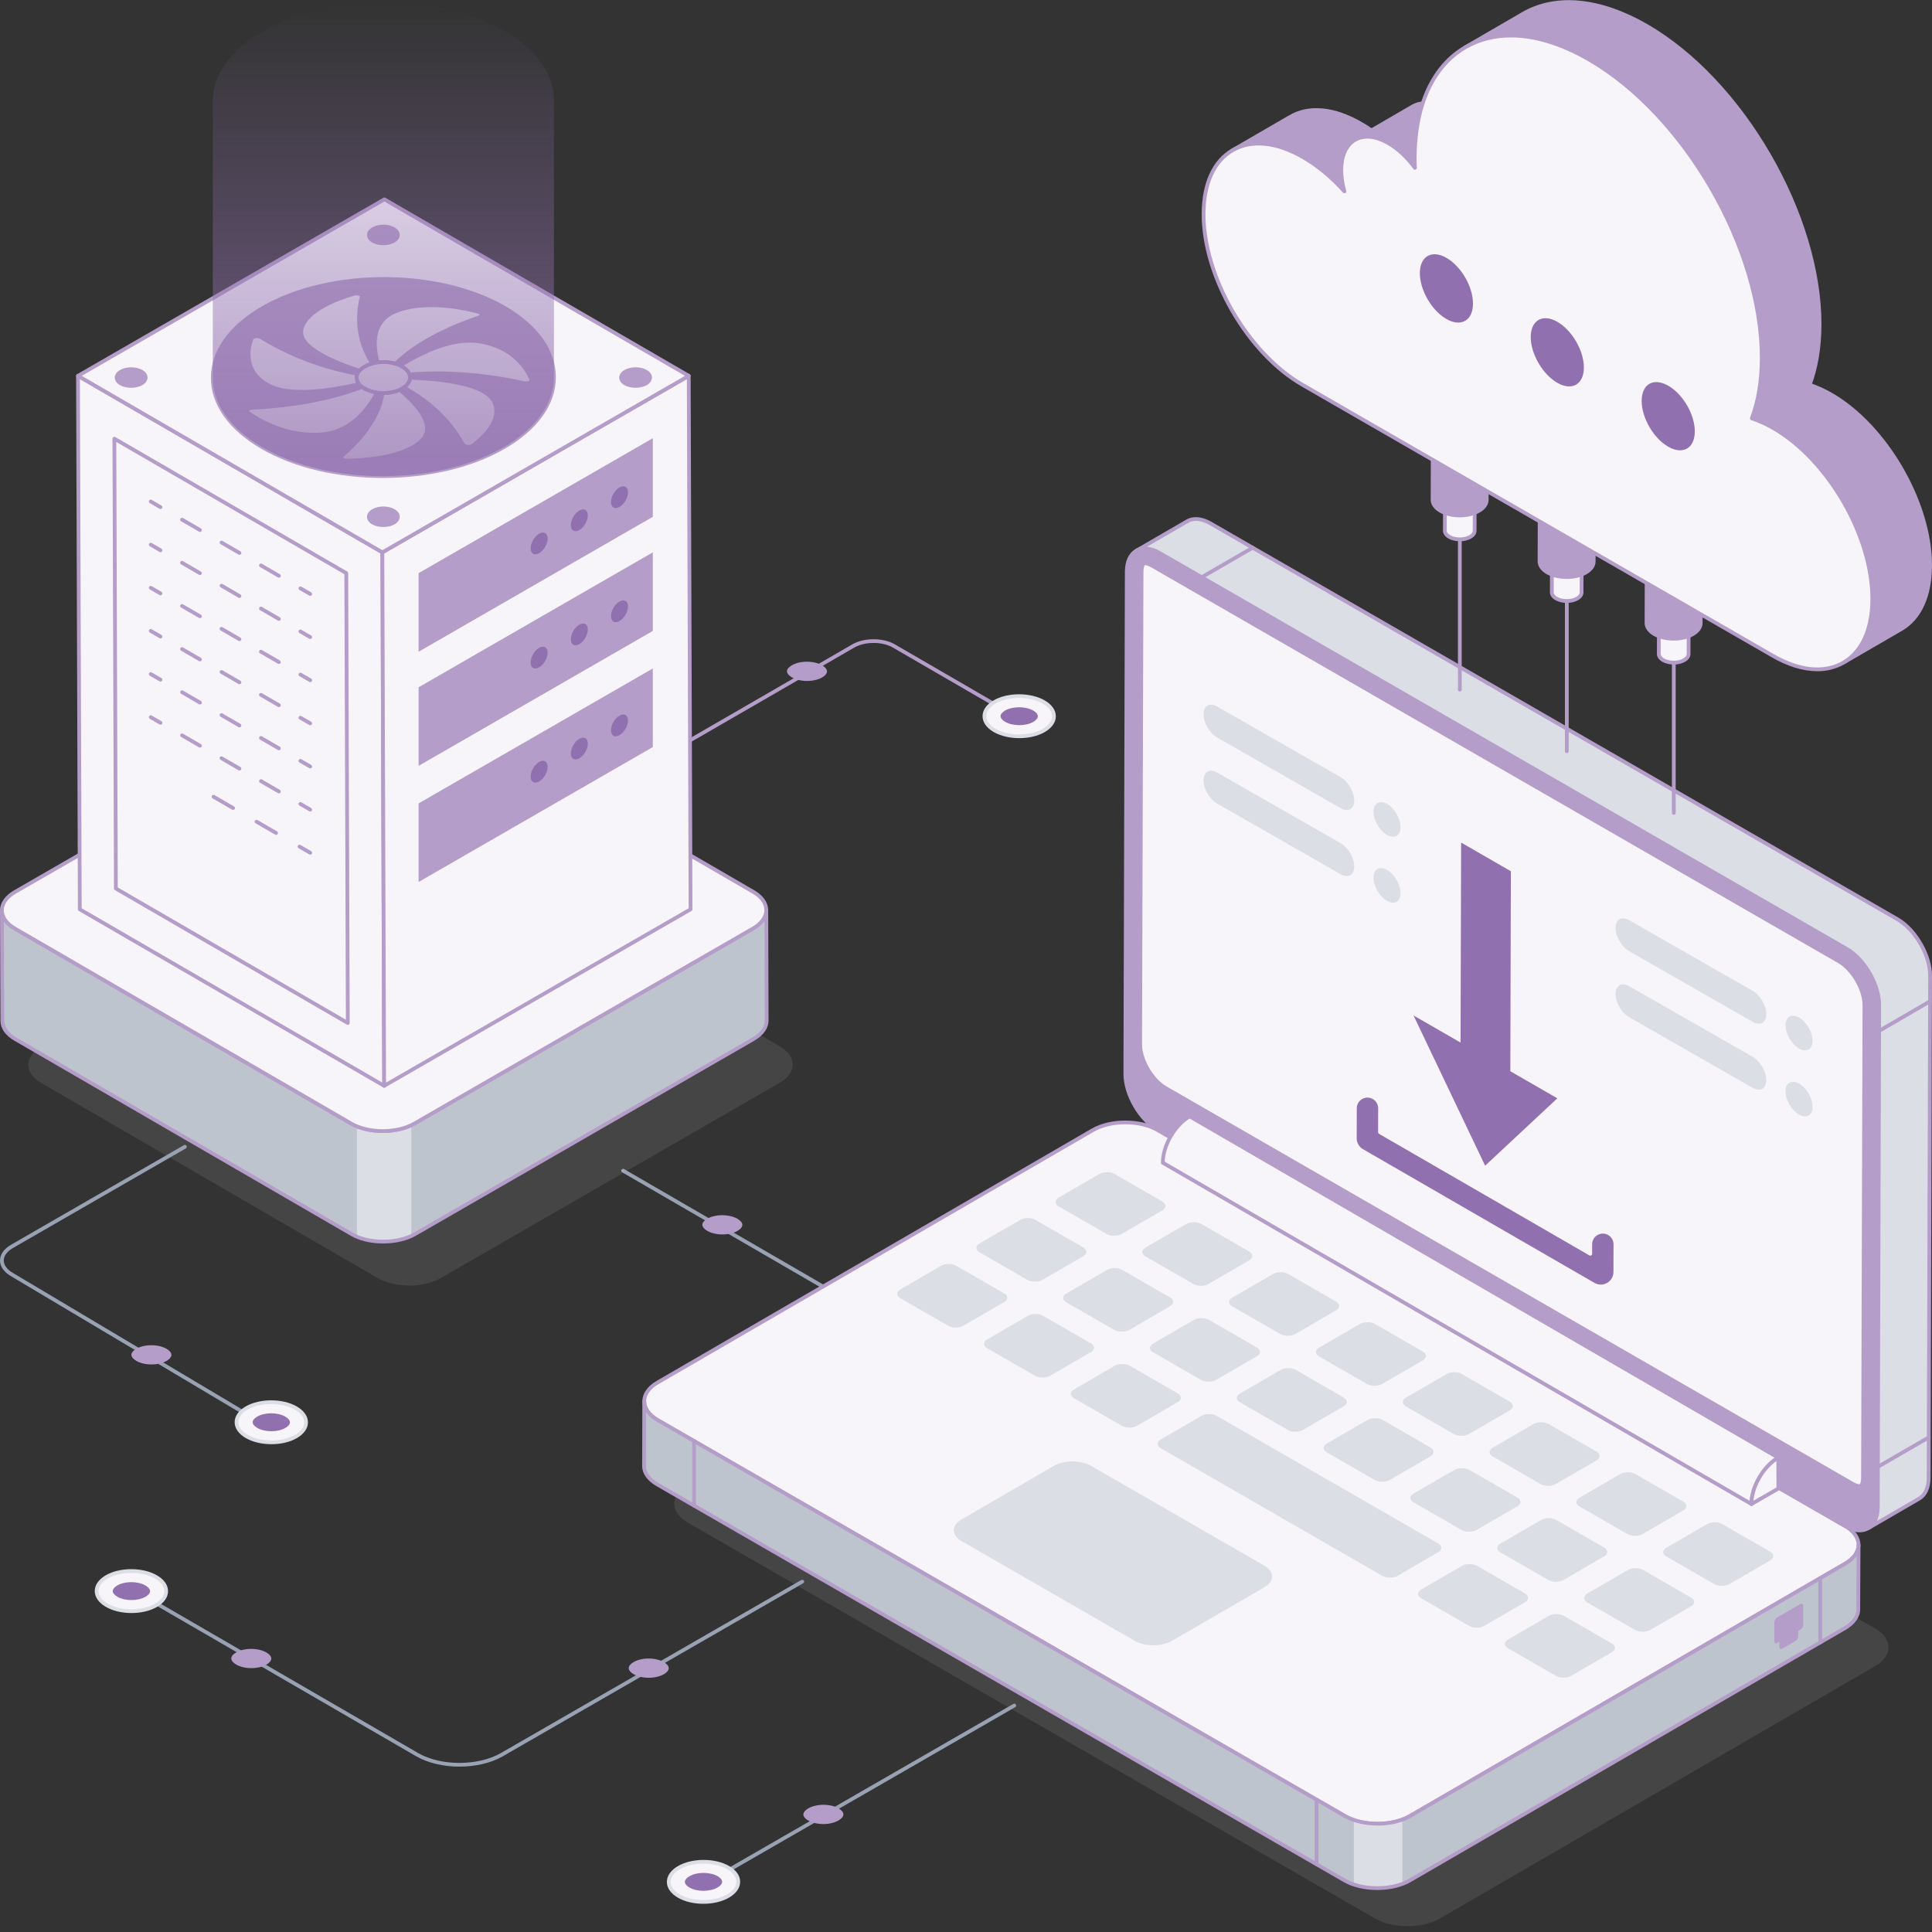 <?xml version="1.0" encoding="UTF-8"?> <svg xmlns="http://www.w3.org/2000/svg" width="308" height="308" viewBox="0 0 308 308" fill="none"><rect x="0" y="0" width="308" height="308" fill="#333333" stroke="none"/><path d="M93.71 127.749C93.762 127.749 93.813 127.736 93.86 127.709L136.195 103.233C137.895 102.254 140.65 102.253 142.338 103.233L165.015 116.383C165.16 116.465 165.343 116.418 165.425 116.275C165.508 116.132 165.46 115.948 165.317 115.865L142.64 102.715C140.784 101.639 137.759 101.64 135.895 102.715L93.56 127.19C93.416 127.273 93.368 127.457 93.45 127.6C93.506 127.696 93.607 127.749 93.71 127.749Z" fill="#B49DC8"></path><path d="M132.06 205.906C132.164 205.906 132.264 205.853 132.32 205.757C132.403 205.614 132.355 205.431 132.212 205.347L99.492 186.374C99.349 186.291 99.165 186.338 99.082 186.483C98.999 186.626 99.047 186.809 99.19 186.892L131.909 205.866C131.957 205.893 132.009 205.906 132.06 205.906Z" fill="#98A2B3"></path><g opacity="0.1"><path d="M298.899 259.592C301.783 261.253 301.799 263.953 298.933 265.615L229.587 305.827C226.721 307.488 222.05 307.488 219.167 305.827L109.666 242.744C106.774 241.078 106.767 238.383 109.632 236.722L178.979 196.509C181.844 194.848 186.507 194.843 189.399 196.509L298.899 259.592Z" fill="#EFEAF3"></path></g><path d="M294.114 243.262C296.998 244.923 297.013 247.623 294.148 249.284L224.801 289.497C221.936 291.158 217.265 291.158 214.381 289.497L104.881 226.414C101.989 224.748 101.982 222.053 104.847 220.391L174.193 180.179C177.059 178.517 181.722 178.513 184.613 180.179L294.114 243.262Z" fill="#F7F5F9"></path><path d="M219.598 291.038C221.54 291.038 223.479 290.61 224.953 289.756L294.3 249.544C295.777 248.687 296.589 247.529 296.588 246.283C296.586 245.03 295.761 243.865 294.265 243.003L184.764 179.92C181.801 178.212 176.992 178.211 174.042 179.92L104.695 220.133C103.216 220.991 102.403 222.148 102.404 223.393C102.406 224.645 103.232 225.81 104.73 226.674L214.231 289.756C215.713 290.61 217.658 291.037 219.598 291.038ZM293.965 243.521C295.267 244.273 295.986 245.254 295.987 246.284C295.989 247.307 295.283 248.281 293.997 249.025L224.65 289.238C221.87 290.851 217.331 290.85 214.531 289.238L105.03 226.155C103.725 225.403 103.006 224.422 103.005 223.392C103.004 222.37 103.711 221.396 104.997 220.651L174.345 180.439C177.125 178.826 181.667 178.827 184.464 180.439L293.965 243.521Z" fill="#B49DC8"></path><path d="M294.376 151.245C297.26 152.906 299.595 156.943 299.586 160.249L299.359 240.281C299.349 243.588 296.998 244.924 294.115 243.263L184.614 180.18C181.722 178.514 179.395 174.482 179.404 171.176L179.631 91.144C179.641 87.837 181.984 86.496 184.875 88.162L294.376 151.245Z" fill="#B49DC8"></path><path d="M296.458 244.279C297.008 244.279 297.521 244.15 297.973 243.889C299.055 243.268 299.655 241.987 299.659 240.281L299.887 160.25C299.896 156.85 297.492 152.694 294.527 150.985L185.025 87.903C183.528 87.039 182.104 86.907 181.015 87.532C179.934 88.153 179.336 89.436 179.331 91.143L179.103 171.175C179.094 174.575 181.498 178.731 184.464 180.439L293.965 243.522C294.837 244.025 295.686 244.279 296.458 244.279ZM294.227 151.504C297.026 153.117 299.296 157.039 299.287 160.248L299.059 240.28C299.054 241.762 298.563 242.859 297.674 243.37C296.778 243.884 295.567 243.755 294.265 243.003L184.764 179.921C181.965 178.308 179.695 174.385 179.704 171.176L179.931 91.144C179.936 89.659 180.428 88.561 181.315 88.052C182.208 87.539 183.42 87.669 184.725 88.421L294.227 151.504Z" fill="#B49DC8"></path><path d="M296.457 236.921C296.959 236.921 297 235.887 297.002 235.57L297.23 160.242C297.237 157.775 295.353 154.522 293.198 153.28L183.698 90.198C183.069 89.836 182.671 89.797 182.529 89.797C182.019 89.797 181.99 90.924 181.989 91.149L181.762 166.478C181.755 168.946 183.639 172.198 185.793 173.439L295.294 236.522C295.919 236.882 296.316 236.921 296.457 236.921Z" fill="#F7F5F9"></path><path d="M296.457 237.221C296.998 237.221 297.298 236.635 297.302 235.572L297.53 160.243C297.536 157.684 295.582 154.309 293.349 153.022L183.847 89.939C183.18 89.555 182.736 89.498 182.529 89.498C182 89.498 181.694 90.099 181.689 91.148L181.461 166.477C181.455 169.038 183.409 172.412 185.643 173.699L295.144 236.781C295.808 237.164 296.252 237.221 296.457 237.221ZM182.529 90.097C182.621 90.097 182.966 90.123 183.547 90.458L293.049 153.54C295.122 154.736 296.936 157.867 296.93 160.242L296.701 235.57C296.699 236.261 296.541 236.622 296.458 236.622C296.366 236.622 296.022 236.596 295.444 236.263L185.943 173.181C183.87 171.986 182.056 168.855 182.062 166.479L182.289 91.151C182.292 90.456 182.459 90.097 182.529 90.097Z" fill="#B49DC8"></path><path d="M181.155 87.801C182.11 87.248 183.418 87.319 184.879 88.165L294.371 151.252C295.891 152.122 297.246 153.651 298.201 155.391C299.049 156.955 299.591 158.684 299.58 160.248L299.356 240.28C299.356 241.915 298.766 243.079 297.835 243.62L305.943 238.916C306.874 238.375 307.463 237.223 307.463 235.576L307.699 155.544C307.699 153.969 307.169 152.252 306.309 150.688C305.354 148.947 303.999 147.419 302.478 146.537L192.987 83.45C191.526 82.615 190.218 82.544 189.263 83.097L181.155 87.801Z" fill="#DBDEE4"></path><path d="M297.836 243.919C297.888 243.919 297.94 243.906 297.988 243.879L306.095 239.175C307.172 238.549 307.764 237.271 307.764 235.577L308 155.546C308 153.992 307.494 152.217 306.572 150.544C305.546 148.671 304.145 147.157 302.63 146.278L193.139 83.19C191.635 82.332 190.208 82.205 189.113 82.838L181.005 87.542C180.862 87.625 180.814 87.808 180.897 87.951C180.98 88.095 181.165 88.143 181.308 88.06L181.309 88.059C182.212 87.538 183.425 87.668 184.728 88.424L294.221 151.512C295.64 152.324 296.961 153.753 297.937 155.536C298.813 157.149 299.29 158.823 299.28 160.246L299.056 240.279C299.056 241.729 298.559 242.85 297.691 243.358L297.685 243.361V243.361C297.542 243.445 297.494 243.628 297.577 243.771C297.632 243.866 297.733 243.919 297.836 243.919ZM190.65 83.04C191.315 83.04 192.061 83.265 192.839 83.709L302.329 146.796C303.75 147.62 305.07 149.053 306.045 150.832C306.918 152.418 307.399 154.092 307.399 155.544L307.164 235.576C307.164 237.049 306.677 238.143 305.793 238.657L299.222 242.47C299.505 241.857 299.656 241.113 299.656 240.28L299.88 160.249C299.892 158.727 299.389 156.951 298.465 155.249C297.434 153.369 296.034 151.858 294.52 150.993L185.029 87.906C184.276 87.469 183.542 87.22 182.859 87.159L189.415 83.356C189.779 83.145 190.196 83.04 190.65 83.04Z" fill="#B49DC8"></path><path d="M191.574 92.322C191.626 92.322 191.677 92.309 191.725 92.281L199.845 87.578C199.987 87.495 200.036 87.311 199.952 87.169C199.87 87.025 199.686 86.977 199.542 87.06L191.422 91.763C191.279 91.846 191.231 92.029 191.315 92.173C191.37 92.269 191.471 92.322 191.574 92.322Z" fill="#B49DC8"></path><path d="M299.568 164.651C299.62 164.651 299.671 164.638 299.719 164.61L307.839 159.883C307.982 159.8 308.03 159.616 307.946 159.473C307.864 159.33 307.68 159.281 307.536 159.366L299.417 164.093C299.274 164.176 299.225 164.36 299.309 164.503C299.364 164.598 299.465 164.651 299.568 164.651Z" fill="#B49DC8"></path><path d="M299.379 234.136C299.431 234.136 299.482 234.123 299.529 234.095L307.637 229.404C307.782 229.321 307.83 229.138 307.746 228.994C307.664 228.85 307.479 228.802 307.337 228.886L299.229 233.577C299.085 233.66 299.037 233.843 299.12 233.987C299.175 234.082 299.276 234.136 299.379 234.136Z" fill="#B49DC8"></path><path d="M102.67 233.659C102.658 234.753 103.377 235.846 104.838 236.681L214.341 299.768C214.801 300.039 215.308 300.25 215.838 300.427C217.052 300.839 218.431 301.027 219.81 301.003H219.822C221.141 300.98 222.438 300.756 223.569 300.333C223.993 300.168 224.394 299.98 224.759 299.768L294.1 259.564C295.526 258.729 296.245 257.647 296.245 256.554L296.292 246.3C296.28 247.37 295.562 248.452 294.148 249.287L224.806 289.491C224.429 289.715 224.017 289.903 223.569 290.067C222.438 290.491 221.129 290.714 219.822 290.738V290.726C218.443 290.749 217.052 290.561 215.838 290.138C215.32 289.961 214.825 289.75 214.377 289.491L104.874 226.404C103.436 225.58 102.705 224.463 102.705 223.382L102.67 233.659Z" fill="#BEC4CD"></path><path d="M290.176 262.133C290.342 262.133 290.477 261.999 290.477 261.834V251.592C290.477 251.426 290.342 251.292 290.176 251.292C290.011 251.292 289.876 251.426 289.876 251.592V261.834C289.876 261.999 290.011 262.133 290.176 262.133Z" fill="#B49DC8"></path><path d="M209.888 297.504C210.053 297.504 210.188 297.371 210.188 297.205V286.904C210.188 286.739 210.053 286.605 209.888 286.605C209.722 286.605 209.587 286.739 209.587 286.904V297.205C209.587 297.371 209.722 297.504 209.888 297.504Z" fill="#B49DC8"></path><path d="M110.648 240.332C110.814 240.332 110.948 240.198 110.948 240.032V229.732C110.948 229.566 110.813 229.432 110.648 229.432C110.483 229.432 110.348 229.566 110.348 229.732V240.032C110.348 240.198 110.483 240.332 110.648 240.332Z" fill="#B49DC8"></path><path d="M215.839 290.138V300.428C217.053 300.839 218.432 301.027 219.81 301.004H219.822C221.142 300.98 222.438 300.757 223.57 300.333V290.068C222.438 290.491 221.13 290.715 219.822 290.738V290.726C218.443 290.75 217.052 290.562 215.839 290.138Z" fill="#DBDEE4"></path><path d="M219.566 301.305C219.65 301.305 219.732 301.304 219.816 301.303C221.765 301.264 223.571 300.812 224.911 300.027L294.251 259.824C295.731 258.957 296.545 257.796 296.545 256.554L296.592 246.301C296.593 246.136 296.459 246.002 296.294 246.001C296.293 246.001 296.293 246.001 296.292 246.001C296.128 246.001 295.994 246.133 295.992 246.297C295.981 247.305 295.272 248.276 293.995 249.029L224.656 289.232C223.394 289.964 221.705 290.391 219.894 290.436C219.869 290.429 219.871 290.427 219.816 290.426C217.797 290.461 215.924 290.038 214.527 289.232L105.024 226.145C103.741 225.409 103.006 224.403 103.006 223.382C103.006 223.217 102.872 223.082 102.706 223.082C102.54 223.082 102.405 223.216 102.405 223.381L102.37 233.658C102.357 234.914 103.182 236.079 104.69 236.941L214.191 300.028C215.614 300.854 217.516 301.305 219.566 301.305ZM295.984 248.068L295.945 256.553C295.945 257.575 295.235 258.552 293.948 259.306L224.608 299.509C223.354 300.243 221.653 300.668 219.816 300.704C217.778 300.737 215.881 300.316 214.492 299.51L104.989 236.422C103.675 235.671 102.96 234.692 102.971 233.662C102.971 233.662 102.971 233.661 102.971 233.66L103 225.154C103.395 225.721 103.979 226.237 104.725 226.664L214.227 289.75C215.699 290.601 217.657 291.04 219.749 291.026C219.774 291.034 219.796 291.039 219.828 291.037C221.77 291 223.591 290.542 224.958 289.75L294.298 249.546C295.028 249.115 295.595 248.614 295.984 248.068Z" fill="#B49DC8"></path><path d="M201.554 249.594C203.206 250.545 203.215 252.087 201.574 253.038L186.849 261.577C185.208 262.529 182.541 262.529 180.889 261.577L153.303 245.684C151.642 244.727 151.633 243.186 153.274 242.235L167.999 233.696C169.64 232.744 172.307 232.744 173.967 233.701L201.554 249.594Z" fill="#DBDEE4"></path><path d="M283.488 232.384L189.655 177.973C187.286 179.337 185.372 182.647 185.38 185.366L279.213 239.777C279.205 237.059 281.119 233.749 283.488 232.384Z" fill="#F7F5F9"></path><path d="M279.213 240.076C279.265 240.076 279.316 240.063 279.363 240.036C279.456 239.983 279.513 239.883 279.513 239.776C279.505 237.158 281.356 233.959 283.639 232.643C283.731 232.59 283.789 232.491 283.789 232.384C283.789 232.277 283.732 232.178 283.64 232.124L189.807 177.713C189.713 177.659 189.599 177.659 189.505 177.713C187.057 179.123 185.071 182.557 185.08 185.366C185.08 185.472 185.137 185.571 185.229 185.624L279.062 240.036C279.109 240.063 279.161 240.076 279.213 240.076ZM282.91 232.395C280.805 233.841 279.13 236.735 278.933 239.268L185.682 185.194C185.75 182.667 187.492 179.655 189.657 178.32L282.91 232.395Z" fill="#B49DC8"></path><path d="M283.489 232.384C281.12 233.749 279.206 237.059 279.214 239.777L283.503 237.306L283.489 232.384Z" fill="#F7F5F9"></path><path d="M279.214 240.077C279.265 240.077 279.317 240.063 279.364 240.036L283.653 237.565C283.746 237.512 283.804 237.412 283.804 237.305L283.79 232.383C283.79 232.276 283.732 232.177 283.639 232.124C283.546 232.071 283.433 232.071 283.339 232.124C280.891 233.535 278.905 236.969 278.914 239.778C278.914 239.885 278.971 239.983 279.064 240.037C279.111 240.063 279.162 240.077 279.214 240.077ZM283.203 237.133L279.536 239.245C279.739 236.918 281.267 234.277 283.19 232.93L283.203 237.133Z" fill="#B49DC8"></path><path d="M283.307 257.854C283.062 257.995 282.862 258.341 282.863 258.626L282.87 261.676C282.871 261.961 283.072 262.071 283.317 261.93L283.671 261.727L283.672 262.567C283.673 262.852 283.875 262.967 284.12 262.826L286.228 261.611C286.473 261.47 286.673 261.124 286.672 260.838L286.67 259.998L287.024 259.795C287.269 259.654 287.469 259.313 287.468 259.027L287.461 255.977C287.46 255.692 287.259 255.577 287.013 255.719L283.307 257.854Z" fill="#B49DC8"></path><path d="M266.837 129.893C267.003 129.893 267.138 129.759 267.138 129.593V105.637C267.138 105.472 267.003 105.338 266.837 105.338C266.672 105.338 266.537 105.472 266.537 105.637V129.593C266.537 129.759 266.672 129.893 266.837 129.893Z" fill="#B49DC8"></path><path d="M249.782 120.067C249.947 120.067 250.082 119.933 250.082 119.767V95.812C250.082 95.646 249.947 95.513 249.782 95.513C249.616 95.513 249.482 95.646 249.482 95.812V119.767C249.482 119.933 249.616 120.067 249.782 120.067Z" fill="#B49DC8"></path><path d="M232.727 110.242C232.893 110.242 233.028 110.108 233.028 109.942V85.987C233.028 85.821 232.893 85.687 232.727 85.687C232.562 85.687 232.427 85.821 232.427 85.987V109.942C232.427 110.108 232.562 110.242 232.727 110.242Z" fill="#B49DC8"></path><path d="M269.229 91.392L269.192 104.27C269.191 104.619 268.96 104.969 268.498 105.237C267.579 105.77 266.078 105.77 265.153 105.237C264.681 104.966 264.446 104.61 264.447 104.256L264.483 91.378C264.482 91.733 264.717 92.088 265.189 92.36C266.114 92.893 267.615 92.893 268.534 92.36C268.997 92.091 269.228 91.742 269.229 91.392Z" fill="#F7F5F9"></path><path d="M266.827 105.939C267.483 105.939 268.139 105.791 268.648 105.497C269.191 105.181 269.491 104.745 269.492 104.27L269.528 91.397C269.528 91.395 269.528 91.394 269.528 91.393V91.392V91.391C269.528 91.226 269.395 91.092 269.228 91.092C269.063 91.092 268.928 91.225 268.928 91.391V91.395C268.927 91.647 268.733 91.898 268.383 92.1C267.561 92.579 266.166 92.577 265.34 92.1C264.985 91.896 264.783 91.634 264.784 91.379V91.379C264.784 91.214 264.65 91.079 264.485 91.079H264.483C264.318 91.079 264.183 91.212 264.183 91.377C264.183 91.378 264.183 91.378 264.183 91.378L264.146 104.255C264.146 104.737 264.45 105.178 265.002 105.497C265.514 105.791 266.171 105.939 266.827 105.939ZM268.924 92.46L268.892 104.269C268.89 104.522 268.697 104.775 268.346 104.979C267.524 105.454 266.129 105.454 265.302 104.978C264.949 104.774 264.746 104.511 264.746 104.256L264.78 92.448C264.86 92.508 264.946 92.566 265.039 92.619C266.066 93.21 267.666 93.209 268.685 92.619C268.771 92.569 268.852 92.516 268.924 92.46Z" fill="#B49DC8"></path><path d="M268.533 90.421C269.458 90.954 269.463 91.822 268.534 92.36C267.615 92.893 266.114 92.893 265.189 92.36C264.254 91.821 264.249 90.954 265.168 90.421C266.097 89.882 267.598 89.882 268.533 90.421Z" fill="#F7F5F9"></path><path d="M266.863 93.063C267.52 93.063 268.175 92.915 268.685 92.62C269.229 92.303 269.53 91.866 269.528 91.388C269.528 90.911 269.228 90.475 268.683 90.162C267.653 89.567 266.042 89.569 265.017 90.162C264.479 90.474 264.182 90.908 264.183 91.383C264.183 91.863 264.488 92.302 265.039 92.619C265.552 92.915 266.207 93.063 266.863 93.063ZM268.383 90.68C268.728 90.88 268.928 91.138 268.928 91.389C268.929 91.644 268.735 91.897 268.383 92.101C267.56 92.58 266.166 92.577 265.339 92.101C264.987 91.898 264.784 91.636 264.784 91.382C264.783 91.13 264.974 90.88 265.32 90.68C266.159 90.192 267.536 90.192 268.383 90.68Z" fill="#B49DC8"></path><path d="M252.174 81.566L252.137 94.444C252.136 94.793 251.905 95.143 251.443 95.412C250.524 95.945 249.023 95.945 248.098 95.412C247.626 95.14 247.391 94.784 247.392 94.43L247.428 81.553C247.427 81.907 247.662 82.262 248.134 82.534C249.059 83.067 250.56 83.067 251.479 82.534C251.942 82.266 252.173 81.916 252.174 81.566Z" fill="#F7F5F9"></path><path d="M249.772 96.115C250.429 96.115 251.084 95.967 251.593 95.672C252.136 95.357 252.436 94.921 252.437 94.445L252.474 81.572C252.474 81.571 252.474 81.57 252.474 81.569V81.567V81.567C252.474 81.402 252.34 81.267 252.174 81.267C252.008 81.267 251.873 81.4 251.873 81.566V81.57C251.872 81.822 251.679 82.073 251.328 82.276C250.507 82.751 249.112 82.753 248.284 82.275C247.931 82.072 247.728 81.809 247.729 81.555V81.554C247.729 81.389 247.596 81.254 247.43 81.254H247.429C247.264 81.254 247.129 81.387 247.129 81.552C247.129 81.553 247.129 81.553 247.129 81.553L247.091 94.43C247.091 94.913 247.395 95.354 247.947 95.672C248.46 95.967 249.116 96.115 249.772 96.115ZM251.87 82.635L251.837 94.444C251.836 94.698 251.642 94.95 251.292 95.154C250.469 95.63 249.074 95.63 248.247 95.153C247.894 94.949 247.692 94.686 247.692 94.431L247.726 82.623C247.804 82.684 247.891 82.741 247.984 82.794C249.01 83.384 250.613 83.383 251.629 82.794C251.716 82.744 251.796 82.691 251.87 82.635Z" fill="#B49DC8"></path><path d="M251.479 80.596C252.403 81.129 252.408 81.996 251.479 82.535C250.56 83.068 249.059 83.068 248.135 82.535C247.2 81.996 247.195 81.129 248.114 80.596C249.042 80.057 250.544 80.057 251.479 80.596Z" fill="#F7F5F9"></path><path d="M249.808 83.237C250.465 83.237 251.121 83.089 251.631 82.794C252.175 82.478 252.475 82.041 252.474 81.563C252.474 81.086 252.174 80.65 251.628 80.336C250.599 79.742 248.988 79.744 247.963 80.336C247.424 80.649 247.128 81.082 247.129 81.557C247.129 82.038 247.433 82.477 247.984 82.794C248.496 83.09 249.153 83.237 249.808 83.237ZM251.328 80.855C251.674 81.055 251.873 81.313 251.873 81.564C251.875 81.819 251.681 82.072 251.328 82.276C250.505 82.754 249.11 82.752 248.284 82.275C247.931 82.073 247.729 81.81 247.729 81.557C247.728 81.305 247.919 81.055 248.265 80.855C249.105 80.367 250.482 80.367 251.328 80.855Z" fill="#B49DC8"></path><path d="M235.121 71.742L235.084 84.619C235.084 84.969 234.853 85.319 234.39 85.587C233.471 86.12 231.97 86.12 231.045 85.587C230.573 85.315 230.338 84.96 230.339 84.606L230.376 71.728C230.375 72.082 230.61 72.438 231.081 72.71C232.006 73.242 233.508 73.242 234.426 72.71C234.889 72.441 235.12 72.091 235.121 71.742Z" fill="#F7F5F9"></path><path d="M232.719 86.29C233.376 86.29 234.031 86.141 234.54 85.847C235.083 85.531 235.383 85.095 235.384 84.62L235.421 71.743V71.742C235.421 71.577 235.287 71.443 235.122 71.442H235.121C234.955 71.442 234.821 71.575 234.821 71.74C234.819 71.995 234.626 72.247 234.275 72.451C233.454 72.927 232.059 72.927 231.231 72.45C230.878 72.246 230.675 71.984 230.677 71.729V71.729C230.677 71.564 230.543 71.429 230.377 71.429H230.376C230.211 71.429 230.076 71.562 230.076 71.727C230.076 71.728 230.076 71.728 230.076 71.728L230.039 84.605C230.037 85.086 230.341 85.527 230.895 85.847C231.407 86.141 232.063 86.29 232.719 86.29ZM234.817 72.809L234.784 84.619C234.783 84.873 234.589 85.125 234.239 85.329C233.418 85.805 232.022 85.805 231.194 85.328C230.84 85.123 230.638 84.861 230.639 84.607L230.673 72.798C230.751 72.858 230.838 72.916 230.931 72.969C231.957 73.559 233.56 73.557 234.577 72.969C234.663 72.919 234.743 72.866 234.817 72.809Z" fill="#B49DC8"></path><path d="M234.425 70.771C235.35 71.304 235.355 72.171 234.426 72.71C233.508 73.243 232.006 73.243 231.081 72.71C230.147 72.171 230.141 71.304 231.06 70.771C231.989 70.232 233.491 70.232 234.425 70.771Z" fill="#F7F5F9"></path><path d="M232.755 73.412C233.412 73.412 234.068 73.264 234.578 72.969C235.122 72.652 235.422 72.215 235.421 71.738C235.421 71.26 235.121 70.825 234.575 70.511C233.546 69.916 231.935 69.917 230.91 70.511C230.37 70.823 230.075 71.257 230.075 71.732C230.076 72.212 230.38 72.651 230.931 72.969C231.443 73.264 232.1 73.412 232.755 73.412ZM232.741 70.663C233.296 70.663 233.852 70.785 234.275 71.029C234.621 71.23 234.821 71.488 234.821 71.739C234.822 71.994 234.628 72.246 234.275 72.451C233.452 72.928 232.057 72.927 231.231 72.45C230.878 72.247 230.677 71.985 230.675 71.731C230.675 71.479 230.865 71.23 231.211 71.03C231.632 70.785 232.187 70.663 232.741 70.663Z" fill="#B49DC8"></path><path d="M237.077 56.263L237.011 79.689C237.009 80.325 236.589 80.961 235.747 81.45C234.075 82.419 231.344 82.419 229.662 81.45C228.806 80.957 228.381 80.313 228.383 79.672L228.449 56.246C228.447 56.887 228.873 57.53 229.728 58.023C231.411 58.992 234.142 58.992 235.813 58.023C236.655 57.535 237.075 56.898 237.077 56.263Z" fill="#B49DC8"></path><path d="M232.708 82.472C233.865 82.472 235.02 82.217 235.898 81.708C236.806 81.182 237.309 80.464 237.311 79.69L237.378 56.264V56.263C237.378 56.098 237.244 55.964 237.079 55.963H237.078C236.912 55.963 236.779 56.096 236.778 56.261C236.778 56.261 236.778 56.261 236.778 56.262V56.265C236.774 56.818 236.378 57.349 235.662 57.764C234.074 58.686 231.478 58.685 229.879 57.764C229.148 57.343 228.747 56.804 228.749 56.247V56.246C228.749 56.081 228.616 55.947 228.45 55.946H228.449C228.284 55.946 228.15 56.079 228.149 56.245C228.149 56.245 228.149 56.246 228.149 56.246L228.082 79.671C228.081 80.454 228.589 81.177 229.512 81.709C230.395 82.217 231.552 82.472 232.708 82.472ZM236.774 57.656L236.711 79.688C236.708 80.241 236.313 80.775 235.596 81.19C234.008 82.112 231.414 82.112 229.812 81.19C229.083 80.77 228.681 80.231 228.683 79.672L228.746 57.638C228.967 57.873 229.246 58.09 229.579 58.282C231.345 59.3 234.208 59.3 235.965 58.282C236.286 58.096 236.558 57.884 236.774 57.656Z" fill="#B49DC8"></path><path d="M235.812 54.495C237.494 55.465 237.503 57.043 235.813 58.023C234.142 58.992 231.411 58.992 229.728 58.023C228.028 57.043 228.028 55.47 229.699 54.501C231.389 53.521 234.111 53.516 235.812 54.495Z" fill="#B49DC8"></path><path d="M232.775 59.045C233.931 59.045 235.086 58.791 235.965 58.282C236.877 57.753 237.379 57.033 237.378 56.256C237.377 55.479 236.874 54.761 235.963 54.237C234.16 53.199 231.343 53.202 229.548 54.242C228.645 54.766 228.148 55.479 228.149 56.252C228.149 57.031 228.658 57.752 229.579 58.282C230.462 58.791 231.619 59.045 232.775 59.045ZM235.662 54.755C236.38 55.169 236.776 55.702 236.778 56.257C236.778 56.811 236.382 57.347 235.662 57.764C234.075 58.686 231.478 58.685 229.879 57.764C229.151 57.344 228.75 56.807 228.75 56.251C228.749 55.702 229.139 55.172 229.851 54.76C231.45 53.833 234.058 53.831 235.662 54.755Z" fill="#B49DC8"></path><path d="M254.133 66.088L254.066 89.514C254.065 90.15 253.644 90.787 252.802 91.275C251.131 92.244 248.4 92.244 246.717 91.275C245.859 90.781 245.432 90.134 245.434 89.49L245.5 66.064C245.498 66.707 245.926 67.354 246.784 67.849C248.467 68.818 251.198 68.818 252.869 67.849C253.711 67.361 254.131 66.724 254.133 66.088Z" fill="#B49DC8"></path><path d="M249.764 92.298C250.92 92.298 252.075 92.043 252.954 91.534C253.861 91.008 254.364 90.29 254.367 89.516L254.434 66.09V66.089C254.434 65.924 254.3 65.79 254.134 65.789H254.133C253.968 65.789 253.834 65.922 253.833 66.087C253.831 66.641 253.436 67.174 252.718 67.59C251.13 68.512 248.534 68.511 246.934 67.59C246.201 67.168 245.798 66.626 245.8 66.065V66.065C245.8 65.9 245.667 65.765 245.501 65.765H245.5C245.335 65.765 245.201 65.898 245.2 66.063C245.2 66.063 245.2 66.063 245.2 66.064L245.133 89.49C245.132 90.275 245.641 91.001 246.567 91.534C247.451 92.043 248.608 92.298 249.764 92.298ZM253.83 67.482L253.766 89.514C253.764 90.067 253.369 90.6 252.651 91.016C251.064 91.938 248.469 91.938 246.868 91.016C246.136 90.594 245.732 90.052 245.734 89.49L245.797 67.46C246.019 67.697 246.299 67.915 246.634 68.108C248.4 69.126 251.264 69.126 253.021 68.108C253.342 67.921 253.614 67.71 253.83 67.482Z" fill="#B49DC8"></path><path d="M252.867 64.321C254.55 65.29 254.559 66.868 252.869 67.848C251.197 68.817 248.466 68.817 246.784 67.848C245.083 66.868 245.074 65.29 246.746 64.321C248.435 63.341 251.167 63.341 252.867 64.321Z" fill="#B49DC8"></path><path d="M249.831 68.871C250.987 68.871 252.142 68.617 253.02 68.108C253.933 67.579 254.435 66.859 254.434 66.081C254.433 65.304 253.929 64.587 253.018 64.062C251.211 63.02 248.39 63.023 246.594 64.062C245.694 64.585 245.199 65.297 245.2 66.07C245.201 66.853 245.71 67.576 246.634 68.108C247.517 68.617 248.675 68.871 249.831 68.871ZM252.718 64.581C253.436 64.995 253.832 65.528 253.833 66.082C253.833 66.637 253.438 67.172 252.718 67.59C251.13 68.512 248.534 68.51 246.934 67.59C246.204 67.169 245.802 66.629 245.8 66.069C245.799 65.52 246.189 64.991 246.897 64.581C248.494 63.653 251.107 63.653 252.718 64.581Z" fill="#B49DC8"></path><path d="M271.188 75.913L271.121 99.34C271.119 99.975 270.699 100.612 269.857 101.1C268.186 102.07 265.455 102.07 263.772 101.1C262.914 100.606 262.487 99.959 262.488 99.315L262.555 75.889C262.553 76.533 262.98 77.18 263.839 77.674C265.521 78.643 268.252 78.643 269.924 77.674C270.766 77.186 271.186 76.549 271.188 75.913Z" fill="#B49DC8"></path><path d="M266.819 102.122C267.976 102.122 269.13 101.868 270.008 101.36C270.917 100.832 271.419 100.115 271.422 99.341L271.488 75.915V75.914C271.488 75.749 271.355 75.614 271.189 75.614H271.188C271.023 75.614 270.889 75.747 270.888 75.912C270.885 76.466 270.49 76.999 269.773 77.415C268.185 78.337 265.588 78.336 263.989 77.415C263.256 76.992 262.853 76.451 262.855 75.89V75.89C262.855 75.725 262.721 75.59 262.556 75.589H262.555C262.389 75.589 262.256 75.723 262.255 75.888C262.255 75.888 262.255 75.888 262.255 75.888L262.188 99.314C262.187 100.1 262.695 100.826 263.622 101.36C264.505 101.868 265.663 102.122 266.819 102.122ZM270.884 77.307L270.821 99.339C270.819 99.891 270.423 100.425 269.706 100.841C268.118 101.762 265.524 101.762 263.922 100.841C263.191 100.419 262.787 99.877 262.788 99.315L262.852 77.284C263.073 77.521 263.353 77.74 263.689 77.933C265.455 78.951 268.319 78.951 270.075 77.933C270.397 77.746 270.669 77.535 270.884 77.307Z" fill="#B49DC8"></path><path d="M269.922 74.146C271.605 75.116 271.614 76.694 269.924 77.674C268.252 78.643 265.521 78.643 263.839 77.674C262.138 76.694 262.129 75.116 263.801 74.146C265.49 73.166 268.221 73.166 269.922 74.146Z" fill="#B49DC8"></path><path d="M266.886 78.696C268.042 78.696 269.197 78.442 270.075 77.933C270.988 77.404 271.489 76.684 271.488 75.907C271.487 75.13 270.984 74.412 270.073 73.888C268.266 72.846 265.444 72.848 263.649 73.888C262.748 74.41 262.254 75.123 262.255 75.895C262.256 76.678 262.765 77.401 263.689 77.933C264.572 78.442 265.729 78.696 266.886 78.696ZM269.773 74.406C270.49 74.82 270.887 75.353 270.888 75.908C270.888 76.463 270.493 76.998 269.773 77.415C268.185 78.337 265.589 78.336 263.989 77.415C263.259 76.994 262.856 76.454 262.855 75.894C262.854 75.345 263.243 74.816 263.952 74.406C265.549 73.478 268.161 73.478 269.773 74.406Z" fill="#B49DC8"></path><path d="M196.48 23.967C199.354 22.291 203.348 22.534 207.733 25.047C210.084 26.407 212.324 28.288 214.32 30.503L223.55 25.17C221.534 22.936 219.295 21.055 216.944 19.714C212.558 17.182 208.583 16.94 205.709 18.616L196.48 23.967Z" fill="#B49DC8"></path><path d="M214.32 30.803C214.372 30.803 214.424 30.79 214.471 30.763L223.7 25.43C223.779 25.385 223.833 25.307 223.847 25.218C223.861 25.128 223.834 25.038 223.773 24.97C221.669 22.638 219.421 20.782 217.092 19.454C212.746 16.946 208.648 16.554 205.558 18.358L196.366 23.688C196.354 23.694 196.341 23.702 196.329 23.709C196.186 23.793 196.138 23.976 196.222 24.119C196.305 24.261 196.489 24.309 196.632 24.227L196.669 24.205C199.56 22.54 203.436 22.929 207.584 25.308C209.873 26.631 212.064 28.447 214.098 30.704C214.156 30.769 214.237 30.803 214.32 30.803ZM223.078 25.098L214.38 30.123C212.351 27.902 210.167 26.108 207.884 24.788C204.802 23.021 201.843 22.313 199.29 22.685L205.861 18.875C208.757 17.184 212.641 17.576 216.793 19.974C218.976 21.218 221.089 22.941 223.078 25.098Z" fill="#B49DC8"></path><path d="M216.019 22.31C217.381 21.509 219.266 21.62 221.337 22.831C222.905 23.724 224.379 25.14 225.574 26.76L234.784 21.427C233.59 19.788 232.115 18.373 230.567 17.479C228.476 16.288 226.591 16.176 225.229 16.958L216.019 22.31Z" fill="#B49DC8"></path><path d="M225.574 27.059C225.626 27.059 225.677 27.047 225.724 27.019L234.934 21.686C235.008 21.644 235.061 21.572 235.077 21.489C235.095 21.406 235.077 21.32 235.027 21.251C233.773 19.533 232.243 18.101 230.716 17.22C228.598 16.012 226.599 15.828 225.079 16.698L215.903 22.031C215.89 22.038 215.879 22.045 215.867 22.052C215.724 22.136 215.677 22.319 215.76 22.462C215.845 22.603 216.027 22.652 216.17 22.569L216.204 22.549C217.526 21.791 219.292 21.983 221.186 23.089C222.641 23.92 224.113 25.286 225.332 26.938C225.391 27.017 225.482 27.059 225.574 27.059ZM234.343 21.336L225.655 26.367C224.406 24.726 222.969 23.416 221.486 22.57C220.273 21.861 219.093 21.5 218.021 21.493L225.381 17.216C226.705 16.458 228.494 16.643 230.417 17.739C231.793 18.533 233.178 19.804 234.343 21.336Z" fill="#B49DC8"></path><path d="M293.872 105.638L303.088 100.293C305.928 98.647 307.686 95.144 307.7 90.165C307.729 80.15 300.674 67.945 291.917 62.9C290.749 62.227 289.593 61.712 288.496 61.353L279.28 66.698C280.376 67.056 281.533 67.572 282.701 68.245C291.458 73.29 298.512 85.495 298.484 95.509C298.469 100.489 296.711 103.991 293.872 105.638Z" fill="#B49DC8"></path><path d="M293.872 105.937C293.923 105.937 293.975 105.924 294.023 105.897L303.24 100.552C306.295 98.78 307.986 95.091 308 90.165C308.028 80.065 300.881 67.718 292.067 62.64C290.907 61.973 289.738 61.444 288.59 61.068C288.509 61.042 288.42 61.051 288.345 61.094L279.128 66.439C279.026 66.498 278.968 66.612 278.98 66.729C278.993 66.846 279.073 66.946 279.185 66.983C280.295 67.345 281.426 67.856 282.551 68.504C291.198 73.487 298.212 85.601 298.184 95.508C298.171 100.212 296.585 103.717 293.72 105.378C293.577 105.461 293.529 105.645 293.613 105.788C293.668 105.884 293.769 105.937 293.872 105.937ZM288.53 61.68C289.597 62.04 290.687 62.537 291.767 63.159C300.414 68.141 307.428 80.255 307.399 90.163C307.386 94.868 305.801 98.374 302.937 100.034L296.361 103.848C297.93 101.842 298.775 98.984 298.784 95.509C298.812 85.41 291.665 73.063 282.851 67.985C281.899 67.436 280.941 66.982 279.993 66.63L288.53 61.68Z" fill="#B49DC8"></path><path d="M233.597 7.544C238.636 4.621 245.596 5.03 253.267 9.462C268.569 18.27 280.904 39.628 280.848 57.132C280.848 60.8 280.288 64.003 279.281 66.703L288.491 61.352C289.498 58.67 290.058 55.449 290.077 51.78C290.114 34.277 277.779 12.937 262.476 4.111C254.807 -0.303 247.846 -0.712 242.807 2.193L233.597 7.544Z" fill="#B49DC8"></path><path d="M279.281 67.002C279.333 67.002 279.386 66.989 279.432 66.961L288.642 61.609C288.702 61.575 288.748 61.521 288.772 61.456C289.818 58.67 290.359 55.414 290.378 51.781C290.415 34.199 277.967 12.699 262.627 3.851C255.11 -0.476 248.017 -1.157 242.658 1.933L233.447 7.285C233.448 7.285 233.447 7.285 233.447 7.285V7.285C233.304 7.368 233.256 7.551 233.339 7.695C233.422 7.837 233.606 7.885 233.749 7.803C238.914 4.805 245.791 5.489 253.117 9.721C268.299 18.46 280.605 39.727 280.549 57.13C280.549 60.658 280.028 63.843 279 66.598C278.955 66.716 278.99 66.85 279.088 66.932C279.143 66.978 279.212 67.002 279.281 67.002ZM288.247 61.146L279.835 66.034C280.707 63.396 281.149 60.406 281.149 57.132C281.206 39.538 268.765 18.037 253.417 9.202C247.555 5.816 241.952 4.656 237.231 5.779L242.96 2.451C248.123 -0.526 255.003 0.155 262.327 4.37C277.501 13.122 289.815 34.39 289.778 51.779C289.76 55.297 289.245 58.448 288.247 61.146Z" fill="#B49DC8"></path><path d="M253.271 9.459C237.996 0.659 225.577 7.748 225.527 25.248C225.526 25.754 225.548 26.246 225.57 26.765C224.382 25.136 222.906 23.725 221.345 22.825C217.199 20.437 213.84 22.361 213.826 27.101C213.823 28.194 214.011 29.369 214.33 30.511C212.319 28.285 210.081 26.407 207.733 25.055C199 20.024 191.9 24.075 191.871 34.089C191.843 44.116 198.897 56.308 207.63 61.339C216.388 66.384 273.864 99.496 282.598 104.528C291.355 109.573 298.456 105.535 298.484 95.508C298.513 85.494 291.459 73.289 282.701 68.244C281.534 67.571 280.377 67.055 279.28 66.697C280.29 64.009 280.848 60.8 280.859 57.125C280.909 39.625 268.57 18.272 253.271 9.459Z" fill="#F7F5F9"></path><path d="M289.717 107.008C291.278 107.008 292.72 106.644 293.994 105.913C297.07 104.147 298.77 100.453 298.784 95.509C298.812 85.41 291.665 73.063 282.851 67.985C281.79 67.374 280.721 66.88 279.668 66.512C280.647 63.785 281.149 60.629 281.159 57.126C281.208 39.539 268.765 18.039 253.421 9.2C245.917 4.876 238.844 4.185 233.5 7.254C228.189 10.303 225.25 16.694 225.226 25.248C225.226 25.447 225.228 25.644 225.234 25.841C224.107 24.465 222.803 23.32 221.494 22.566C219.39 21.353 217.394 21.165 215.875 22.036C214.367 22.903 213.532 24.701 213.525 27.1C213.523 27.838 213.607 28.645 213.774 29.477C211.909 27.549 209.931 25.977 207.882 24.796C203.55 22.301 199.463 21.905 196.366 23.683C193.287 25.451 191.585 29.146 191.571 34.088C191.541 44.187 198.678 56.528 207.48 61.599L282.448 104.787C285.008 106.262 287.482 107.008 289.717 107.008ZM240.876 5.967C244.626 5.967 248.795 7.226 253.121 9.718C268.299 18.462 280.608 39.729 280.559 57.125C280.548 60.68 280.024 63.866 278.998 66.592C278.97 66.669 278.973 66.754 279.009 66.827C279.044 66.9 279.108 66.957 279.186 66.982C280.295 67.344 281.427 67.856 282.551 68.504C291.198 73.487 298.212 85.6 298.184 95.508C298.171 100.228 296.576 103.739 293.695 105.393C290.793 107.062 286.903 106.662 282.748 104.269L207.78 61.08C199.145 56.105 192.142 43.997 192.171 34.09C192.184 29.37 193.78 25.859 196.666 24.202C199.567 22.536 203.445 22.933 207.582 25.314C209.864 26.629 212.059 28.445 214.106 30.712C214.199 30.814 214.351 30.839 214.473 30.774C214.595 30.707 214.654 30.565 214.618 30.431C214.292 29.262 214.122 28.111 214.126 27.103C214.133 24.925 214.86 23.31 216.175 22.556C217.499 21.795 219.282 21.984 221.194 23.085C222.663 23.93 224.129 25.3 225.327 26.941C225.404 27.048 225.546 27.093 225.668 27.048C225.793 27.004 225.876 26.884 225.87 26.752C225.845 26.191 225.825 25.726 225.826 25.249C225.85 16.919 228.682 10.712 233.8 7.773C235.902 6.566 238.291 5.967 240.876 5.967Z" fill="#B49DC8"></path><path d="M232.932 134.322L232.842 166.207L225.347 161.889L236.759 185.835L248.27 175.094L240.775 170.777L240.865 138.892L232.932 134.322Z" fill="#9170AF"></path><path d="M216.299 176.68L216.285 181.457C216.283 182.178 216.667 182.844 217.292 183.205L254.189 204.517C255.532 205.293 257.214 204.328 257.218 202.78L257.231 198.368C257.232 197.758 256.907 197.194 256.378 196.89C255.244 196.236 253.825 197.051 253.821 198.358L253.817 199.888C253.816 200.111 253.575 200.249 253.382 200.137L219.859 180.765C219.759 180.707 219.697 180.6 219.697 180.484L219.708 176.69C219.71 176.08 219.385 175.517 218.856 175.212C217.721 174.558 216.302 175.373 216.299 176.68Z" fill="#9170AF"></path><path d="M259.715 146.694C258.528 146.01 257.56 146.56 257.557 147.921C257.553 149.282 258.514 150.943 259.701 151.627L279.421 162.904C280.607 163.588 281.575 163.037 281.579 161.677C281.583 160.316 280.621 158.654 279.435 157.971L259.715 146.694Z" fill="#DBDEE4"></path><path d="M286.809 162.22C285.623 161.536 284.655 162.086 284.651 163.447C284.647 164.807 285.609 166.469 286.795 167.153C287.987 167.839 288.955 167.289 288.959 165.929C288.963 164.568 288.001 162.906 286.809 162.22Z" fill="#DBDEE4"></path><path d="M259.715 157.219C258.528 156.535 257.56 157.085 257.557 158.446C257.553 159.807 258.514 161.468 259.701 162.152L279.421 173.429C280.607 174.113 281.575 173.562 281.579 172.202C281.583 170.841 280.621 169.179 279.435 168.496L259.715 157.219Z" fill="#DBDEE4"></path><path d="M286.809 172.745C285.623 172.061 284.655 172.611 284.651 173.972C284.647 175.332 285.609 176.994 286.795 177.677C287.987 178.364 288.955 177.814 288.959 176.453C288.963 175.093 288.001 173.431 286.809 172.745Z" fill="#DBDEE4"></path><path d="M194.028 112.635C192.842 111.951 191.874 112.501 191.87 113.862C191.866 115.223 192.828 116.884 194.014 117.568L213.734 128.845C214.921 129.529 215.889 128.978 215.893 127.618C215.896 126.257 214.935 124.596 213.748 123.912L194.028 112.635Z" fill="#DBDEE4"></path><path d="M221.123 128.161C219.936 127.477 218.969 128.027 218.965 129.388C218.961 130.748 219.922 132.41 221.109 133.093C222.301 133.78 223.269 133.23 223.273 131.869C223.276 130.509 222.315 128.847 221.123 128.161Z" fill="#DBDEE4"></path><path d="M194.028 123.159C192.842 122.475 191.874 123.025 191.87 124.386C191.866 125.746 192.828 127.408 194.014 128.092L213.734 139.369C214.921 140.052 215.889 139.502 215.893 138.142C215.896 136.781 214.935 135.119 213.748 134.436L194.028 123.159Z" fill="#DBDEE4"></path><path d="M221.123 138.684C219.936 138.001 218.969 138.551 218.965 139.912C218.961 141.272 219.922 142.934 221.109 143.617C222.301 144.304 223.269 143.754 223.273 142.393C223.276 141.033 222.315 139.371 221.123 138.684Z" fill="#DBDEE4"></path><g opacity="0.1"><path d="M6.629 166.803C3.822 168.42 3.807 171.042 6.596 172.659L60.181 203.732C62.97 205.349 67.498 205.344 70.305 203.727L124.25 172.649C127.057 171.032 127.08 168.415 124.292 166.798L70.707 135.725C67.918 134.108 63.38 134.108 60.574 135.725L6.629 166.803Z" fill="#EFEAF3"></path></g><path d="M0.297 145.116L0.376 162.751C0.376 163.794 1.064 164.85 2.453 165.655L56.045 196.729C56.309 196.888 56.587 197.02 56.891 197.139C58.095 197.667 59.511 197.918 60.94 197.931C62.58 197.957 64.22 197.653 65.57 197.033C65.782 196.941 65.98 196.835 66.165 196.729L120.101 165.655C121.517 164.824 122.218 163.768 122.218 162.699L122.165 145.076C122.165 146.132 121.45 147.201 120.048 148.02L66.099 179.093C65.927 179.199 65.755 179.292 65.57 179.371C64.221 180.018 62.58 180.321 60.94 180.321C59.524 180.308 58.109 180.057 56.892 179.569C56.574 179.437 56.257 179.292 55.965 179.12L2.374 148.033C0.997 147.241 0.297 146.185 0.297 145.116Z" fill="#BEC4CD"></path><path d="M56.891 179.568V197.138C58.095 197.666 59.51 197.917 60.939 197.93C62.58 197.956 64.22 197.653 65.569 197.032V179.37C64.22 180.017 62.58 180.321 60.939 180.321C59.524 180.307 58.108 180.056 56.891 179.568Z" fill="#DBDEE4"></path><path d="M61.076 198.237C63.06 198.237 64.917 197.797 66.317 196.993L120.251 165.912C121.716 165.055 122.522 163.914 122.522 162.7L122.465 145.08C122.465 144.915 122.33 144.781 122.165 144.781C121.999 144.781 121.865 144.916 121.865 145.081C121.865 146.057 121.146 147.036 119.893 147.767L65.942 178.836C64.613 179.609 62.825 180.022 60.947 180.019C59.124 180.01 57.409 179.596 56.118 178.855L2.525 147.776C1.293 147.059 0.61 146.123 0.601 145.138V145.118C0.599 144.952 0.466 144.819 0.301 144.819C0.301 144.819 0.301 144.819 0.299 144.819C0.134 144.82 0 144.954 0 145.119C0 145.119 0 145.119 0 145.12C0 145.127 0 145.134 0 145.141L0.075 162.757C0.075 163.965 0.866 165.086 2.3 165.912L55.891 196.992C57.225 197.774 59.02 198.216 60.942 198.237C60.986 198.237 61.031 198.237 61.076 198.237ZM121.871 146.817L121.921 162.701C121.921 163.693 121.221 164.65 119.949 165.395L66.017 196.474C64.707 197.226 62.957 197.638 61.077 197.638C61.034 197.638 60.992 197.638 60.949 197.637C59.131 197.618 57.442 197.205 56.196 196.475L2.602 165.394C1.36 164.678 0.676 163.741 0.676 162.756L0.608 146.897C0.985 147.416 1.528 147.89 2.223 148.294L55.817 179.374C57.199 180.167 59.019 180.608 60.945 180.618C60.966 180.618 60.988 180.618 61.01 180.618C62.984 180.618 64.84 180.17 66.244 179.354L120.194 148.285C120.915 147.865 121.483 147.363 121.871 146.817Z" fill="#B49DC8"></path><path d="M2.416 142.179C-0.39 143.796 -0.405 146.419 2.384 148.036L55.969 179.108C58.758 180.725 63.286 180.72 66.093 179.103L120.038 148.026C122.844 146.409 122.868 143.791 120.08 142.174L66.495 111.102C63.706 109.485 59.168 109.485 56.362 111.102L2.416 142.179Z" fill="#F7F5F9"></path><path d="M61.016 180.611C62.905 180.611 64.798 180.195 66.242 179.362L120.188 148.285C121.65 147.443 122.456 146.306 122.457 145.085C122.459 143.874 121.668 142.749 120.231 141.916L66.646 110.842C63.778 109.181 59.096 109.18 56.212 110.842L2.266 141.92C0.807 142.76 0.003 143.895 0.002 145.117C-0.001 146.331 0.792 147.46 2.232 148.295L55.817 179.368C57.248 180.197 59.13 180.611 61.016 180.611ZM61.435 110.186C63.215 110.186 64.993 110.577 66.343 111.361L119.929 142.434C121.173 143.155 121.858 144.096 121.857 145.084C121.856 146.083 121.157 147.036 119.888 147.767L65.942 178.844C63.22 180.411 58.814 180.413 56.12 178.849L2.535 147.777C1.287 147.054 0.601 146.109 0.602 145.118C0.603 144.12 1.301 143.168 2.566 142.439L56.512 111.361C57.872 110.578 59.654 110.186 61.435 110.186Z" fill="#B49DC8"></path><path d="M12.434 59.919L12.72 144.966L61.245 173.104L60.959 88.057L12.434 59.919Z" fill="#F7F5F9"></path><path d="M61.245 173.403C61.296 173.403 61.348 173.389 61.395 173.363C61.487 173.309 61.545 173.21 61.545 173.102L61.259 88.055C61.259 87.949 61.201 87.851 61.11 87.797L12.585 59.659C12.492 59.605 12.378 59.605 12.284 59.659C12.191 59.712 12.134 59.812 12.134 59.919L12.42 144.966C12.42 145.073 12.478 145.171 12.569 145.224L61.093 173.363C61.14 173.389 61.193 173.403 61.245 173.403ZM60.658 88.229L60.943 172.582L13.02 144.793L12.735 60.439L60.658 88.229Z" fill="#B49DC8"></path><path d="M55.205 91.373L18.233 69.934L18.474 141.649L55.446 163.089L55.205 91.373Z" fill="#F7F5F9"></path><path d="M55.446 163.388C55.497 163.388 55.549 163.375 55.596 163.348C55.688 163.295 55.746 163.195 55.746 163.088L55.506 91.373C55.506 91.266 55.448 91.168 55.357 91.115L18.384 69.675C18.29 69.621 18.177 69.621 18.083 69.675C17.99 69.728 17.933 69.827 17.933 69.935L18.173 141.65C18.173 141.756 18.23 141.854 18.322 141.908L55.294 163.348C55.341 163.375 55.394 163.388 55.446 163.388ZM54.905 91.546L55.144 162.567L18.773 141.476L18.534 70.455L54.905 91.546Z" fill="#B49DC8"></path><path d="M49.451 94.989C49.554 94.989 49.655 94.936 49.71 94.84C49.793 94.697 49.745 94.513 49.602 94.43L48.045 93.528C47.901 93.445 47.718 93.492 47.635 93.636C47.551 93.779 47.599 93.963 47.742 94.046L49.3 94.949C49.348 94.976 49.399 94.989 49.451 94.989Z" fill="#B49DC8"></path><path d="M44.463 92.096C44.566 92.096 44.667 92.043 44.722 91.947C44.805 91.805 44.757 91.621 44.614 91.538L41.754 89.88C41.611 89.797 41.427 89.845 41.343 89.989C41.26 90.131 41.308 90.315 41.451 90.398L44.311 92.056C44.359 92.084 44.411 92.096 44.463 92.096ZM38.171 88.448C38.275 88.448 38.375 88.395 38.431 88.299C38.514 88.156 38.466 87.972 38.323 87.889L35.462 86.231C35.319 86.148 35.136 86.196 35.052 86.34C34.969 86.483 35.017 86.666 35.16 86.749L38.02 88.407C38.068 88.435 38.12 88.448 38.171 88.448ZM31.88 84.8C31.983 84.8 32.084 84.747 32.139 84.651C32.222 84.508 32.174 84.325 32.031 84.242L29.171 82.583C29.027 82.5 28.844 82.547 28.761 82.692C28.678 82.834 28.726 83.018 28.869 83.101L31.729 84.76C31.777 84.787 31.829 84.8 31.88 84.8Z" fill="#B49DC8"></path><path d="M25.588 81.151C25.691 81.151 25.792 81.098 25.847 81.002C25.93 80.86 25.882 80.676 25.739 80.593L24.181 79.689C24.038 79.606 23.854 79.654 23.771 79.798C23.688 79.941 23.736 80.124 23.879 80.207L25.436 81.111C25.484 81.138 25.536 81.151 25.588 81.151Z" fill="#B49DC8"></path><path d="M49.451 101.866C49.554 101.866 49.655 101.813 49.71 101.717C49.793 101.574 49.745 101.39 49.602 101.307L48.045 100.404C47.901 100.321 47.718 100.368 47.635 100.513C47.551 100.655 47.599 100.839 47.742 100.922L49.3 101.826C49.348 101.853 49.399 101.866 49.451 101.866Z" fill="#B49DC8"></path><path d="M44.463 98.972C44.566 98.972 44.667 98.919 44.722 98.823C44.805 98.68 44.757 98.497 44.614 98.413L41.754 96.755C41.611 96.672 41.427 96.719 41.343 96.864C41.26 97.006 41.308 97.19 41.451 97.273L44.311 98.932C44.359 98.959 44.411 98.972 44.463 98.972ZM38.171 95.324C38.275 95.324 38.375 95.271 38.431 95.175C38.514 95.032 38.466 94.848 38.323 94.765L35.462 93.107C35.319 93.024 35.136 93.072 35.052 93.216C34.969 93.359 35.017 93.542 35.16 93.625L38.02 95.283C38.068 95.311 38.12 95.324 38.171 95.324ZM31.88 91.676C31.983 91.676 32.084 91.622 32.139 91.526C32.222 91.384 32.174 91.2 32.031 91.117L29.171 89.459C29.027 89.376 28.844 89.423 28.761 89.568C28.678 89.711 28.726 89.894 28.869 89.978L31.729 91.635C31.777 91.663 31.829 91.676 31.88 91.676Z" fill="#B49DC8"></path><path d="M25.588 88.029C25.691 88.029 25.792 87.975 25.847 87.879C25.93 87.737 25.882 87.553 25.739 87.47L24.181 86.566C24.038 86.483 23.854 86.531 23.771 86.675C23.688 86.818 23.736 87.002 23.879 87.085L25.436 87.988C25.484 88.016 25.536 88.029 25.588 88.029Z" fill="#B49DC8"></path><path d="M49.451 108.743C49.554 108.743 49.655 108.69 49.71 108.594C49.793 108.451 49.745 108.267 49.602 108.184L48.045 107.281C47.901 107.198 47.718 107.245 47.635 107.39C47.551 107.533 47.599 107.716 47.742 107.8L49.3 108.703C49.348 108.73 49.399 108.743 49.451 108.743Z" fill="#B49DC8"></path><path d="M44.463 105.85C44.566 105.85 44.667 105.797 44.722 105.701C44.805 105.558 44.757 105.375 44.614 105.291L41.754 103.633C41.611 103.55 41.427 103.597 41.343 103.742C41.26 103.884 41.308 104.068 41.451 104.151L44.311 105.81C44.359 105.837 44.411 105.85 44.463 105.85ZM38.171 102.202C38.275 102.202 38.375 102.149 38.431 102.053C38.514 101.91 38.466 101.726 38.323 101.643L35.462 99.985C35.319 99.902 35.136 99.95 35.052 100.094C34.969 100.237 35.017 100.421 35.16 100.504L38.02 102.162C38.068 102.189 38.12 102.202 38.171 102.202ZM31.88 98.553C31.983 98.553 32.084 98.5 32.139 98.404C32.222 98.262 32.174 98.078 32.031 97.995L29.171 96.337C29.027 96.254 28.844 96.301 28.761 96.446C28.678 96.588 28.726 96.772 28.869 96.855L31.729 98.513C31.777 98.54 31.829 98.553 31.88 98.553Z" fill="#B49DC8"></path><path d="M25.588 94.905C25.691 94.905 25.792 94.852 25.847 94.756C25.93 94.613 25.882 94.43 25.739 94.347L24.181 93.444C24.038 93.361 23.854 93.408 23.771 93.553C23.688 93.695 23.736 93.879 23.879 93.962L25.436 94.865C25.484 94.892 25.536 94.905 25.588 94.905Z" fill="#B49DC8"></path><path d="M49.451 115.619C49.554 115.619 49.655 115.566 49.71 115.47C49.793 115.327 49.745 115.143 49.602 115.06L48.045 114.158C47.901 114.074 47.718 114.122 47.635 114.266C47.551 114.409 47.599 114.593 47.742 114.676L49.3 115.579C49.348 115.606 49.399 115.619 49.451 115.619Z" fill="#B49DC8"></path><path d="M44.463 112.727C44.566 112.727 44.667 112.674 44.722 112.578C44.805 112.435 44.757 112.251 44.614 112.168L41.754 110.509C41.611 110.426 41.427 110.474 41.343 110.618C41.26 110.761 41.308 110.945 41.451 111.028L44.311 112.687C44.359 112.714 44.411 112.727 44.463 112.727ZM38.171 109.078C38.275 109.078 38.375 109.025 38.431 108.929C38.514 108.787 38.466 108.603 38.323 108.52L35.462 106.862C35.319 106.779 35.136 106.826 35.052 106.971C34.969 107.113 35.017 107.297 35.16 107.38L38.02 109.038C38.068 109.066 38.12 109.078 38.171 109.078ZM31.88 105.43C31.983 105.43 32.084 105.377 32.139 105.281C32.222 105.138 32.174 104.955 32.031 104.872L29.171 103.214C29.027 103.131 28.844 103.178 28.761 103.323C28.678 103.465 28.726 103.649 28.869 103.732L31.729 105.39C31.777 105.417 31.829 105.43 31.88 105.43Z" fill="#B49DC8"></path><path d="M25.588 101.782C25.691 101.782 25.792 101.729 25.847 101.633C25.93 101.49 25.882 101.307 25.739 101.223L24.181 100.32C24.038 100.237 23.854 100.285 23.771 100.429C23.688 100.572 23.736 100.755 23.879 100.838L25.436 101.742C25.484 101.769 25.536 101.782 25.588 101.782Z" fill="#B49DC8"></path><path d="M49.451 122.496C49.554 122.496 49.655 122.443 49.71 122.347C49.793 122.204 49.745 122.02 49.602 121.937L48.045 121.034C47.901 120.951 47.718 120.999 47.635 121.143C47.551 121.286 47.599 121.47 47.742 121.553L49.3 122.456C49.348 122.483 49.399 122.496 49.451 122.496Z" fill="#B49DC8"></path><path d="M44.463 119.603C44.566 119.603 44.667 119.55 44.722 119.454C44.805 119.311 44.757 119.127 44.614 119.044L41.754 117.386C41.611 117.303 41.427 117.35 41.343 117.494C41.26 117.637 41.308 117.821 41.451 117.904L44.311 119.563C44.359 119.59 44.411 119.603 44.463 119.603ZM38.171 115.954C38.275 115.954 38.375 115.901 38.431 115.805C38.514 115.663 38.466 115.479 38.323 115.396L35.462 113.738C35.319 113.655 35.136 113.703 35.052 113.847C34.969 113.989 35.017 114.173 35.16 114.256L38.02 115.914C38.068 115.942 38.12 115.954 38.171 115.954ZM31.88 112.306C31.983 112.306 32.084 112.253 32.139 112.157C32.222 112.014 32.174 111.831 32.031 111.748L29.171 110.09C29.027 110.007 28.844 110.054 28.761 110.198C28.678 110.341 28.726 110.525 28.869 110.608L31.729 112.266C31.777 112.293 31.829 112.306 31.88 112.306Z" fill="#B49DC8"></path><path d="M25.588 108.658C25.691 108.658 25.792 108.605 25.847 108.509C25.93 108.366 25.882 108.183 25.739 108.099L24.181 107.196C24.038 107.113 23.854 107.161 23.771 107.305C23.688 107.447 23.736 107.631 23.879 107.714L25.436 108.618C25.484 108.645 25.536 108.658 25.588 108.658Z" fill="#B49DC8"></path><path d="M49.451 129.372C49.554 129.372 49.655 129.319 49.71 129.223C49.793 129.08 49.745 128.897 49.602 128.813L48.045 127.91C47.901 127.828 47.718 127.875 47.635 128.019C47.551 128.162 47.599 128.345 47.742 128.428L49.3 129.332C49.348 129.359 49.399 129.372 49.451 129.372Z" fill="#B49DC8"></path><path d="M44.463 126.479C44.566 126.479 44.667 126.426 44.722 126.33C44.805 126.187 44.757 126.003 44.614 125.92L41.754 124.262C41.611 124.179 41.427 124.226 41.343 124.37C41.26 124.513 41.308 124.697 41.451 124.78L44.311 126.439C44.359 126.466 44.411 126.479 44.463 126.479ZM38.171 122.831C38.275 122.831 38.375 122.777 38.431 122.681C38.514 122.539 38.466 122.355 38.323 122.272L35.462 120.614C35.319 120.531 35.136 120.579 35.052 120.723C34.969 120.865 35.017 121.049 35.16 121.132L38.02 122.79C38.068 122.818 38.12 122.831 38.171 122.831ZM31.88 119.182C31.983 119.182 32.084 119.129 32.139 119.033C32.222 118.891 32.174 118.707 32.031 118.624L29.171 116.966C29.027 116.883 28.844 116.93 28.761 117.074C28.678 117.217 28.726 117.401 28.869 117.484L31.729 119.142C31.777 119.169 31.829 119.182 31.88 119.182Z" fill="#B49DC8"></path><path d="M25.588 115.534C25.691 115.534 25.792 115.48 25.847 115.385C25.93 115.242 25.882 115.058 25.739 114.975L24.181 114.072C24.038 113.99 23.854 114.037 23.771 114.181C23.688 114.324 23.736 114.508 23.879 114.591L25.436 115.494C25.484 115.521 25.536 115.534 25.588 115.534Z" fill="#B49DC8"></path><path d="M49.451 136.249C49.554 136.249 49.655 136.196 49.71 136.1C49.793 135.957 49.745 135.773 49.602 135.69L47.9 134.703C47.757 134.62 47.572 134.668 47.489 134.812C47.406 134.955 47.454 135.139 47.597 135.222L49.3 136.209C49.348 136.236 49.399 136.249 49.451 136.249ZM44.011 133.094C44.114 133.094 44.215 133.041 44.27 132.945C44.353 132.802 44.305 132.619 44.162 132.536L41.048 130.73C40.904 130.647 40.721 130.694 40.638 130.839C40.554 130.981 40.602 131.165 40.745 131.248L43.86 133.054C43.908 133.081 43.959 133.094 44.011 133.094ZM37.159 129.121C37.262 129.121 37.363 129.068 37.418 128.972C37.502 128.829 37.453 128.645 37.31 128.562L34.196 126.756C34.053 126.673 33.869 126.721 33.785 126.865C33.702 127.008 33.75 127.191 33.893 127.274L37.008 129.08C37.056 129.108 37.108 129.121 37.159 129.121Z" fill="#B49DC8"></path><path d="M60.958 88.057L61.245 173.104L110.087 144.966L109.801 59.919L60.958 88.057Z" fill="#F7F5F9"></path><path d="M61.244 173.403C61.296 173.403 61.347 173.389 61.394 173.362L110.237 145.225C110.33 145.172 110.388 145.072 110.388 144.965L110.1 59.917C110.1 59.811 110.043 59.712 109.95 59.659C109.856 59.606 109.744 59.606 109.65 59.66L60.808 87.797C60.715 87.851 60.658 87.95 60.658 88.058L60.944 173.105C60.944 173.211 61.001 173.31 61.094 173.363C61.141 173.389 61.192 173.403 61.244 173.403ZM109.787 144.793L61.543 172.585L61.258 88.229L109.501 60.436L109.787 144.793Z" fill="#B49DC8"></path><path d="M12.433 59.919L60.958 88.057L109.801 59.919L61.276 31.781L12.433 59.919Z" fill="#F7F5F9"></path><path d="M60.958 88.356C61.01 88.356 61.061 88.343 61.108 88.316L109.95 60.178C110.043 60.125 110.1 60.026 110.1 59.919C110.1 59.812 110.044 59.713 109.952 59.659L61.427 31.521C61.333 31.468 61.22 31.468 61.126 31.521L12.284 59.659C12.191 59.712 12.133 59.811 12.133 59.917C12.133 60.024 12.19 60.123 12.283 60.177L60.807 88.316C60.853 88.343 60.907 88.356 60.958 88.356ZM109.201 59.918L60.958 87.71L13.033 59.919L61.276 32.127L109.201 59.918Z" fill="#B49DC8"></path><path d="M41.822 71.3C52.406 77.439 69.63 77.452 80.293 71.3C90.943 65.162 90.996 55.209 80.412 49.071C69.829 42.932 52.604 42.932 41.942 49.071C31.292 55.209 31.239 65.162 41.822 71.3Z" fill="#B49DC8"></path><path d="M61.037 76.197C68.057 76.197 75.085 74.651 80.443 71.559C85.707 68.525 88.609 64.473 88.615 60.148C88.621 55.852 85.762 51.826 80.564 48.811C69.914 42.634 52.521 42.634 41.791 48.811C36.527 51.845 33.626 55.897 33.62 60.221C33.614 64.517 36.473 68.543 41.672 71.559C47.002 74.651 54.017 76.197 61.037 76.197ZM61.207 44.769C68.118 44.769 75.02 46.289 80.261 49.329C85.267 52.232 88.021 56.074 88.015 60.148C88.009 64.249 85.213 68.117 80.143 71.04C69.591 77.127 52.469 77.128 41.974 71.04C36.968 68.137 34.215 64.295 34.221 60.221C34.225 56.12 37.021 52.252 42.092 49.329C47.373 46.289 54.295 44.769 61.207 44.769Z" fill="#B49DC8"></path><path d="M104.07 82.391V69.862L66.735 91.371V103.9L104.07 82.391Z" fill="#B49DC8"></path><path d="M87.305 85.856C87.305 86.715 86.703 87.758 85.953 88.189C85.205 88.618 84.598 88.276 84.595 87.416C84.592 86.556 85.197 85.514 85.945 85.083C86.692 84.652 87.302 84.996 87.305 85.856Z" fill="#9170AF"></path><path d="M93.711 82.165C93.711 83.025 93.109 84.067 92.359 84.498C91.611 84.927 91.004 84.586 91.001 83.726C90.999 82.866 91.603 81.823 92.351 81.392C93.099 80.961 93.708 81.305 93.711 82.165Z" fill="#9170AF"></path><path d="M100.116 78.475C100.116 79.334 99.515 80.377 98.764 80.808C98.016 81.237 97.409 80.895 97.407 80.035C97.404 79.176 98.008 78.133 98.756 77.702C99.504 77.271 100.114 77.615 100.116 78.475Z" fill="#9170AF"></path><path d="M104.07 100.585V88.057L66.735 109.566V122.094L104.07 100.585Z" fill="#B49DC8"></path><path d="M104.07 119.096V106.568L66.735 128.077V140.605L104.07 119.096Z" fill="#B49DC8"></path><path d="M87.305 104.05C87.305 104.909 86.703 105.952 85.953 106.383C85.205 106.812 84.598 106.47 84.595 105.611C84.592 104.751 85.197 103.708 85.945 103.277C86.692 102.846 87.302 103.19 87.305 104.05Z" fill="#9170AF"></path><path d="M93.711 100.36C93.711 101.219 93.109 102.262 92.359 102.693C91.611 103.122 91.004 102.78 91.001 101.921C90.999 101.061 91.603 100.018 92.351 99.587C93.099 99.156 93.708 99.5 93.711 100.36Z" fill="#9170AF"></path><path d="M100.116 96.669C100.116 97.529 99.515 98.571 98.764 99.003C98.016 99.431 97.409 99.09 97.407 98.23C97.404 97.37 98.008 96.328 98.756 95.897C99.504 95.465 100.114 95.809 100.116 96.669Z" fill="#9170AF"></path><path d="M87.305 122.244C87.305 123.104 86.703 124.146 85.953 124.577C85.205 125.006 84.598 124.664 84.595 123.805C84.592 122.945 85.197 121.902 85.945 121.471C86.692 121.04 87.302 121.384 87.305 122.244Z" fill="#9170AF"></path><path d="M93.711 118.553C93.711 119.413 93.109 120.455 92.359 120.887C91.611 121.315 91.004 120.974 91.001 120.114C90.999 119.254 91.603 118.212 92.351 117.781C93.099 117.349 93.708 117.693 93.711 118.553Z" fill="#9170AF"></path><path d="M100.116 114.863C100.116 115.723 99.515 116.765 98.764 117.196C98.016 117.625 97.409 117.284 97.407 116.424C97.404 115.564 98.008 114.522 98.756 114.091C99.504 113.659 100.114 114.003 100.116 114.863Z" fill="#9170AF"></path><path d="M59.48 38.403C60.373 38.92 61.843 38.92 62.746 38.403C63.65 37.875 63.659 37.032 62.756 36.514C61.853 35.987 60.393 35.987 59.489 36.514C58.586 37.032 58.577 37.875 59.48 38.403Z" fill="#B49DC8"></path><path d="M61.11 39.088C61.755 39.088 62.401 38.946 62.896 38.663C63.435 38.348 63.731 37.916 63.728 37.446C63.727 36.981 63.435 36.558 62.906 36.255C61.907 35.671 60.337 35.671 59.338 36.256C58.804 36.561 58.509 36.988 58.507 37.456C58.505 37.923 58.797 38.352 59.329 38.662C59.329 38.662 59.329 38.662 59.329 38.662C59.819 38.946 60.464 39.088 61.11 39.088ZM61.123 36.422C61.663 36.422 62.203 36.539 62.605 36.773C62.943 36.967 63.128 37.206 63.128 37.448C63.129 37.692 62.935 37.946 62.594 38.145C61.788 38.607 60.428 38.607 59.631 38.144C59.292 37.946 59.107 37.703 59.107 37.459C59.108 37.217 59.301 36.967 59.639 36.774C60.042 36.539 60.582 36.422 61.123 36.422Z" fill="#B49DC8"></path><path d="M60.998 62.656C60.48 65.922 58.459 69.237 54.544 72.616C54.144 72.973 54.59 73.44 55.322 73.426C57.882 73.391 62.727 73.067 65.827 71.281C66.302 71.008 66.735 70.7 67.114 70.355C69.756 67.941 66.382 64.343 63.724 62.138C62.925 62.496 61.958 62.669 60.998 62.656Z" fill="#F7F5F9"></path><path d="M55.29 73.726C55.303 73.726 55.316 73.726 55.329 73.726C57.951 73.689 62.824 73.358 65.978 71.541C66.483 71.25 66.933 70.926 67.317 70.576C68.039 69.916 68.394 69.128 68.372 68.233C68.319 66.017 65.92 63.57 63.917 61.908C63.829 61.834 63.707 61.819 63.602 61.865C62.864 62.196 61.935 62.383 61.003 62.358C61.001 62.358 60.999 62.358 60.998 62.358C60.851 62.358 60.725 62.465 60.702 62.61C60.177 65.915 58.04 69.205 54.348 72.39C54.114 72.6 54.036 72.876 54.137 73.131C54.279 73.49 54.739 73.726 55.29 73.726ZM63.673 62.486C65.551 64.064 67.726 66.305 67.773 68.247C67.789 68.972 67.508 69.589 66.911 70.134C66.56 70.455 66.145 70.753 65.677 71.022C62.641 72.771 57.884 73.091 55.318 73.127C54.96 73.133 54.727 72.991 54.695 72.912C54.687 72.891 54.739 72.845 54.744 72.839C58.45 69.643 60.639 66.318 61.251 62.956C62.116 62.938 62.961 62.775 63.673 62.486Z" fill="#B49DC8"></path><path d="M62.293 49.992C59.208 51.769 59.546 55.366 60.215 57.78C61.168 57.66 62.177 57.73 63.061 57.99C64.44 56.658 66.13 55.399 68.171 54.223C70.442 52.915 73.146 51.71 76.337 50.62C76.407 50.596 76.468 50.569 76.521 50.538C76.948 50.292 76.844 49.851 76.247 49.695C73.555 48.995 67.848 47.877 63.333 49.513C62.95 49.652 62.603 49.813 62.293 49.992Z" fill="#F7F5F9"></path><path d="M63.061 58.29C63.139 58.29 63.214 58.261 63.27 58.205C64.653 56.869 66.353 55.616 68.322 54.482C70.607 53.165 73.337 51.961 76.434 50.903C76.523 50.872 76.6 50.837 76.67 50.799C76.962 50.63 77.113 50.366 77.077 50.091C77.034 49.774 76.753 49.517 76.324 49.405C73.372 48.638 67.748 47.595 63.231 49.232C62.841 49.373 62.475 49.541 62.143 49.733C59.657 51.164 58.87 54.05 59.927 57.86C59.966 58.002 60.083 58.097 60.254 58.077C61.178 57.96 62.143 58.032 62.975 58.277C63.004 58.286 63.033 58.29 63.061 58.29ZM68.78 48.962C71.651 48.962 74.402 49.524 76.171 49.984C76.393 50.042 76.477 50.136 76.481 50.171C76.483 50.182 76.46 50.227 76.372 50.278C76.335 50.299 76.291 50.319 76.239 50.336C73.106 51.406 70.341 52.627 68.021 53.964C66.069 55.087 64.372 56.329 62.977 57.655C62.187 57.447 61.302 57.377 60.44 57.454C59.803 54.995 59.682 51.841 62.443 50.251C62.744 50.077 63.078 49.924 63.435 49.794C65.121 49.184 66.974 48.962 68.78 48.962Z" fill="#B49DC8"></path><path d="M58.108 58.445C57.767 58.641 57.495 58.863 57.292 59.099C57.157 59.256 57.052 59.421 56.978 59.589C56.737 60.136 56.825 60.72 57.241 61.237C57.367 61.393 57.522 61.543 57.707 61.684C57.821 61.77 57.947 61.854 58.084 61.934C58.661 62.268 59.362 62.487 60.102 62.589C60.397 62.63 60.697 62.653 60.998 62.657C61.958 62.67 62.925 62.497 63.724 62.138C63.863 62.075 63.997 62.007 64.125 61.934C64.215 61.882 64.299 61.829 64.379 61.774C65.035 61.324 65.37 60.772 65.382 60.217C65.387 60.042 65.359 59.868 65.299 59.696C65.14 59.238 64.754 58.8 64.14 58.444C64.037 58.385 63.93 58.329 63.819 58.276C63.581 58.164 63.327 58.068 63.061 57.99C62.177 57.73 61.168 57.66 60.215 57.78C59.921 57.817 59.632 57.872 59.354 57.945C58.903 58.064 58.48 58.231 58.108 58.445Z" fill="#F7F5F9"></path><path d="M61.101 62.957C62.09 62.957 63.061 62.764 63.848 62.411C63.996 62.343 64.14 62.271 64.276 62.193C64.372 62.137 64.463 62.08 64.549 62.021C65.265 61.53 65.668 60.892 65.683 60.224C65.688 60.01 65.654 59.799 65.584 59.597C65.395 59.054 64.947 58.566 64.291 58.185C64.182 58.121 64.066 58.061 63.949 58.005C63.7 57.888 63.429 57.786 63.146 57.703C62.236 57.434 61.184 57.357 60.179 57.482C59.873 57.52 59.569 57.579 59.278 57.655C58.789 57.784 58.346 57.962 57.959 58.185C57.596 58.394 57.295 58.635 57.065 58.903C56.912 59.08 56.791 59.271 56.704 59.468C56.414 60.126 56.522 60.82 57.007 61.424C57.148 61.6 57.322 61.767 57.526 61.922C57.649 62.015 57.785 62.106 57.933 62.193C58.525 62.535 59.261 62.775 60.061 62.885C60.367 62.928 60.682 62.952 60.995 62.956C61.03 62.957 61.065 62.957 61.101 62.957ZM61.129 58.022C61.769 58.022 62.405 58.109 62.976 58.277C63.23 58.352 63.471 58.442 63.691 58.546C63.794 58.595 63.894 58.647 63.989 58.703C64.52 59.011 64.875 59.388 65.016 59.794C65.063 59.929 65.085 60.069 65.083 60.211C65.072 60.681 64.762 61.148 64.209 61.527C64.137 61.576 64.058 61.627 63.976 61.674C63.856 61.742 63.731 61.806 63.601 61.865C62.864 62.195 61.936 62.382 61.003 62.357C60.715 62.352 60.426 62.331 60.144 62.292C59.42 62.192 58.76 61.978 58.235 61.674C58.109 61.601 57.994 61.525 57.89 61.445C57.726 61.32 57.586 61.187 57.476 61.049C57.132 60.622 57.056 60.158 57.253 59.709C57.316 59.566 57.407 59.426 57.52 59.293C57.707 59.077 57.956 58.879 58.259 58.703C58.599 58.507 58.993 58.35 59.431 58.234C59.697 58.165 59.974 58.111 60.254 58.076C60.542 58.04 60.837 58.022 61.129 58.022Z" fill="#B49DC8"></path><path d="M40.328 53.76C40.208 53.83 40.118 53.92 40.08 54.03C39.487 55.704 38.855 59.17 42.606 61.345C46.088 63.364 52.922 62.251 57.242 61.236C56.826 60.719 56.739 60.135 56.979 59.588C51.584 58.582 46.442 56.715 41.627 53.771C41.249 53.544 40.666 53.565 40.328 53.76Z" fill="#F7F5F9"></path><path d="M48.157 62.778C51.158 62.778 54.509 62.186 57.311 61.528C57.41 61.505 57.491 61.431 57.525 61.334C57.559 61.237 57.541 61.13 57.476 61.05C57.133 60.623 57.056 60.159 57.253 59.709C57.291 59.626 57.288 59.529 57.244 59.449C57.202 59.368 57.124 59.311 57.034 59.294C51.495 58.261 46.363 56.316 41.784 53.516C41.335 53.247 40.631 53.241 40.177 53.501C40.177 53.502 40.177 53.502 40.177 53.502C39.989 53.61 39.858 53.758 39.797 53.931C39.255 55.461 38.431 59.271 42.454 61.605C43.924 62.456 45.946 62.778 48.157 62.778ZM56.756 61.041C52.791 61.942 46.101 63.026 42.757 61.086C39.252 59.054 39.753 55.856 40.362 54.13C40.376 54.096 40.416 54.055 40.477 54.021C40.715 53.883 41.183 53.855 41.472 54.028C46.019 56.809 51.104 58.757 56.588 59.819C56.496 60.231 56.553 60.649 56.756 61.041Z" fill="#B49DC8"></path><path d="M65.383 60.217C65.37 60.772 65.035 61.324 64.379 61.774C68.469 64.034 71.688 67.004 73.81 70.874C74.028 71.25 74.843 71.354 75.31 71.085C75.34 71.068 75.368 71.049 75.394 71.029C77.187 69.664 80.359 66.693 78.615 63.786C77.001 61.094 70.029 60.385 65.383 60.217Z" fill="#F7F5F9"></path><path d="M74.682 71.535C74.969 71.535 75.243 71.469 75.459 71.344C75.498 71.322 75.538 71.296 75.577 71.267C77.596 69.729 80.708 66.691 78.873 63.632C77.238 60.905 70.641 60.107 65.394 59.917C65.322 59.919 65.235 59.944 65.177 59.998C65.119 60.053 65.085 60.13 65.083 60.21C65.072 60.681 64.761 61.148 64.209 61.527C64.124 61.585 64.074 61.684 64.079 61.788C64.085 61.892 64.142 61.985 64.234 62.036C68.411 64.344 71.544 67.366 73.547 71.017C73.701 71.282 74.02 71.462 74.427 71.518C74.512 71.529 74.597 71.535 74.682 71.535ZM65.649 60.527C72.697 60.808 77.206 62.017 78.357 63.939C79.953 66.599 77.072 69.373 75.213 70.79C74.996 70.919 74.745 70.954 74.507 70.924C74.267 70.891 74.115 70.799 74.071 70.723C72.079 67.091 68.999 64.066 64.916 61.731C65.31 61.374 65.562 60.961 65.649 60.527Z" fill="#B49DC8"></path><path d="M51.377 48.888C49.739 49.832 48.359 51.051 48.059 52.553C47.49 55.392 53.239 57.782 57.293 59.099C57.496 58.863 57.768 58.641 58.109 58.445C58.481 58.231 58.904 58.064 59.355 57.946C57.367 54.88 56.707 51.39 57.688 47.367C57.795 46.95 57.039 46.638 56.385 46.832C55.047 47.228 53.074 47.911 51.377 48.888Z" fill="#F7F5F9"></path><path d="M57.293 59.398C57.378 59.398 57.463 59.361 57.52 59.294C57.707 59.078 57.955 58.879 58.259 58.704C58.599 58.508 58.993 58.35 59.431 58.235C59.524 58.211 59.599 58.143 59.635 58.054C59.669 57.964 59.659 57.864 59.606 57.783C57.576 54.652 57.045 51.268 57.98 47.438C58.036 47.216 57.965 46.986 57.781 46.811C57.458 46.499 56.838 46.385 56.3 46.544C54.933 46.95 52.943 47.641 51.227 48.629C49.21 49.791 48.044 51.092 47.764 52.495C47.169 55.464 52.567 57.88 57.2 59.384C57.231 59.394 57.262 59.398 57.293 59.398ZM58.89 57.771C58.552 57.884 58.24 58.023 57.959 58.185C57.664 58.355 57.411 58.545 57.204 58.754C53.585 57.565 47.826 55.239 48.353 52.612C48.598 51.385 49.666 50.22 51.527 49.148C53.193 48.189 55.135 47.515 56.471 47.119C56.851 47.006 57.235 47.118 57.364 47.242C56.466 51.102 56.97 54.626 58.89 57.771Z" fill="#B49DC8"></path><path d="M65.147 57.473C64.672 57.747 64.228 58.018 63.82 58.278C63.931 58.33 64.038 58.386 64.141 58.446C64.755 58.801 65.141 59.239 65.3 59.697C70.916 59.252 76.953 59.641 83.511 61.082C83.87 61.162 84.232 61.101 84.468 60.965C84.681 60.842 84.793 60.658 84.706 60.462C83.987 58.809 81.952 55.53 76.939 54.513C72.891 53.693 68.33 55.64 65.147 57.473Z" fill="#F7F5F9"></path><path d="M83.839 61.416C84.121 61.416 84.396 61.35 84.617 61.223C84.983 61.013 85.126 60.666 84.98 60.341C84.179 58.498 82.076 55.248 76.998 54.219C72.835 53.375 68.174 55.382 64.996 57.214C64.516 57.489 64.068 57.763 63.658 58.024C63.567 58.083 63.514 58.187 63.521 58.295C63.527 58.404 63.592 58.501 63.691 58.547C63.794 58.595 63.894 58.648 63.989 58.703C64.52 59.011 64.875 59.388 65.016 59.794C65.062 59.923 65.18 60.006 65.323 59.994C71.107 59.537 77.2 60.001 83.446 61.373C83.576 61.402 83.708 61.416 83.839 61.416ZM74.941 54.619C75.596 54.619 76.244 54.677 76.878 54.806C81.69 55.781 83.675 58.843 84.43 60.581C84.435 60.602 84.413 60.649 84.318 60.704C84.173 60.787 83.893 60.858 83.577 60.789C77.349 59.42 71.263 58.947 65.493 59.38C65.286 58.957 64.917 58.575 64.413 58.259C64.693 58.086 64.988 57.91 65.296 57.732C67.892 56.236 71.497 54.619 74.941 54.619Z" fill="#B49DC8"></path><path d="M39.667 65.156C39.354 65.336 39.287 65.641 39.609 65.863C41.501 67.174 45.794 69.611 51.084 69.268C52.676 69.164 54.044 68.697 55.211 68.025C57.643 66.624 59.202 64.334 60.103 62.589C59.363 62.486 58.661 62.268 58.084 61.933C57.947 61.854 57.822 61.77 57.708 61.683C52.969 63.495 47.23 64.66 40.227 65.007C39.999 65.019 39.808 65.075 39.667 65.156Z" fill="#F7F5F9"></path><path d="M50.056 69.601C50.401 69.601 50.749 69.59 51.103 69.567C52.623 69.468 54.055 69.036 55.36 68.284C57.878 66.834 59.474 64.461 60.37 62.726C60.414 62.64 60.413 62.537 60.368 62.451C60.324 62.365 60.239 62.306 60.143 62.292C59.42 62.192 58.76 61.978 58.234 61.674C58.109 61.602 57.994 61.525 57.889 61.446C57.806 61.382 57.697 61.367 57.6 61.404C52.732 63.266 46.882 64.377 40.212 64.708C39.948 64.722 39.708 64.787 39.516 64.896V64.897C39.26 65.045 39.107 65.267 39.098 65.507C39.093 65.64 39.13 65.896 39.438 66.109C41.376 67.453 45.232 69.601 50.056 69.601ZM59.643 62.815C58.756 64.434 57.282 66.486 55.06 67.766C53.836 68.471 52.492 68.876 51.064 68.969C45.956 69.304 41.793 67.012 39.78 65.617C39.714 65.571 39.698 65.537 39.698 65.531C39.698 65.524 39.719 65.472 39.817 65.416C39.925 65.354 40.076 65.315 40.242 65.306C46.907 64.976 52.767 63.871 57.663 62.022C57.748 62.08 57.838 62.137 57.933 62.193C58.421 62.475 59.005 62.687 59.643 62.815Z" fill="#B49DC8"></path><path d="M99.689 61.137C100.582 61.655 102.052 61.655 102.955 61.137C103.859 60.61 103.868 59.766 102.965 59.248C102.062 58.721 100.601 58.721 99.698 59.248C98.795 59.766 98.785 60.61 99.689 61.137Z" fill="#B49DC8"></path><path d="M101.319 61.821C101.964 61.821 102.61 61.68 103.104 61.397C103.644 61.082 103.94 60.65 103.937 60.179C103.935 59.715 103.643 59.292 103.115 58.989C102.116 58.405 100.548 58.406 99.547 58.99C99.013 59.296 98.718 59.722 98.716 60.191C98.714 60.658 99.005 61.086 99.538 61.396C99.538 61.396 99.538 61.397 99.539 61.397C100.028 61.68 100.673 61.821 101.319 61.821ZM101.332 59.155C101.872 59.155 102.412 59.273 102.814 59.507C103.151 59.7 103.336 59.939 103.337 60.181C103.338 60.425 103.144 60.68 102.803 60.879C101.997 61.341 100.64 61.341 99.84 60.879C99.501 60.68 99.315 60.437 99.316 60.193C99.317 59.951 99.511 59.701 99.848 59.508C100.251 59.273 100.791 59.155 101.332 59.155Z" fill="#B49DC8"></path><path d="M19.271 61.137C20.164 61.655 21.634 61.655 22.537 61.137C23.441 60.61 23.45 59.766 22.547 59.248C21.644 58.721 20.183 58.721 19.28 59.248C18.377 59.766 18.367 60.61 19.271 61.137Z" fill="#B49DC8"></path><path d="M20.901 61.821C21.546 61.821 22.192 61.68 22.686 61.397C23.226 61.082 23.522 60.65 23.519 60.179C23.518 59.715 23.226 59.292 22.697 58.989C21.698 58.405 20.13 58.406 19.129 58.99C18.595 59.295 18.3 59.722 18.297 60.19C18.296 60.657 18.587 61.086 19.119 61.396C19.119 61.396 19.119 61.397 19.121 61.397C19.61 61.68 20.255 61.821 20.901 61.821ZM20.914 59.155C21.454 59.155 21.994 59.273 22.396 59.507C22.733 59.701 22.919 59.94 22.919 60.181C22.92 60.426 22.725 60.68 22.385 60.879C21.578 61.341 20.222 61.341 19.422 60.879C19.083 60.68 18.898 60.437 18.898 60.193C18.899 59.95 19.093 59.701 19.43 59.508C19.832 59.273 20.373 59.155 20.914 59.155Z" fill="#B49DC8"></path><path d="M59.48 83.331C60.373 83.848 61.843 83.848 62.746 83.331C63.65 82.803 63.659 81.96 62.756 81.442C61.853 80.915 60.393 80.915 59.489 81.442C58.586 81.96 58.577 82.803 59.48 83.331Z" fill="#B49DC8"></path><path d="M61.11 84.015C61.755 84.015 62.401 83.874 62.896 83.591C63.435 83.276 63.731 82.844 63.728 82.374C63.727 81.909 63.435 81.486 62.906 81.183C61.907 80.599 60.34 80.6 59.338 81.184C58.804 81.489 58.509 81.916 58.507 82.384C58.505 82.851 58.797 83.279 59.329 83.59C59.329 83.59 59.329 83.59 59.329 83.59C59.819 83.873 60.464 84.015 61.11 84.015ZM61.123 81.349C61.663 81.349 62.203 81.467 62.605 81.701C62.943 81.894 63.128 82.134 63.128 82.375C63.129 82.62 62.935 82.874 62.594 83.072C61.788 83.534 60.428 83.535 59.631 83.072C59.292 82.874 59.107 82.63 59.107 82.386C59.108 82.144 59.301 81.895 59.639 81.702C60.042 81.467 60.582 81.349 61.123 81.349Z" fill="#B49DC8"></path><path d="M33.925 16.056V60.185C33.898 64.211 36.531 68.224 41.823 71.299C52.406 77.438 69.631 77.451 80.293 71.299C85.611 68.237 88.284 64.211 88.31 60.185V16.056C88.337 12.029 85.704 8.016 80.412 4.941C69.829 -1.198 52.605 -1.198 41.942 4.941C36.624 8.003 33.951 12.029 33.925 16.056Z" fill="url(#paint0_linear_161_1770)"></path><path d="M39.637 225.959C39.739 225.959 39.839 225.907 39.895 225.812C39.98 225.671 39.934 225.487 39.791 225.402L2.052 202.928C1.114 202.384 0.601 201.681 0.602 200.946C0.603 200.205 1.126 199.496 2.075 198.949L29.625 183.077C29.768 182.995 29.817 182.812 29.735 182.668C29.652 182.524 29.467 182.476 29.325 182.559L1.774 198.431C0.632 199.088 0.002 199.982 0.001 200.945C8.01086e-05 201.903 0.621 202.791 1.747 203.445L39.483 225.917C39.532 225.945 39.584 225.959 39.637 225.959Z" fill="#98A2B3"></path><path d="M39.345 229.002C37.174 227.752 37.161 225.723 39.319 224.472C41.475 223.221 44.986 223.222 47.157 224.472C49.328 225.723 49.339 227.751 47.181 229.002C45.025 230.253 41.516 230.253 39.345 229.002Z" fill="#F7F5F9"></path><path d="M43.267 230.235C44.74 230.235 46.213 229.911 47.332 229.262C48.468 228.602 49.093 227.709 49.092 226.745C49.091 225.775 48.456 224.876 47.306 224.214C45.055 222.916 41.404 222.917 39.167 224.214C38.032 224.872 37.407 225.766 37.408 226.73C37.41 227.7 38.044 228.6 39.195 229.262C40.319 229.911 41.795 230.235 43.267 230.235ZM43.231 223.831C44.596 223.831 45.964 224.131 47.006 224.732C47.963 225.284 48.49 225.999 48.492 226.746C48.493 227.487 47.973 228.196 47.029 228.743C44.959 229.946 41.58 229.944 39.495 228.744C38.538 228.192 38.009 227.477 38.008 226.729C38.007 225.988 38.527 225.278 39.469 224.732C40.504 224.132 41.866 223.831 43.231 223.831Z" fill="#DBDEE4"></path><path d="M43.238 225.309C44.084 225.309 44.903 225.502 45.485 225.837C45.952 226.106 46.22 226.436 46.221 226.744C46.221 227.048 45.959 227.374 45.499 227.64C44.922 227.975 44.107 228.167 43.261 228.167C42.416 228.167 41.597 227.975 41.016 227.64C40.548 227.37 40.28 227.039 40.279 226.732C40.279 226.428 40.542 226.101 41 225.835C41.577 225.501 42.392 225.309 43.238 225.309Z" fill="#9170AF"></path><path d="M24.125 214.454C25.034 214.454 25.914 214.661 26.539 215.021C27.041 215.31 27.329 215.665 27.329 215.995C27.33 216.321 27.047 216.672 26.555 216.958C25.935 217.317 25.059 217.523 24.151 217.523C23.243 217.523 22.364 217.317 21.739 216.957C21.237 216.668 20.949 216.312 20.948 215.982C20.948 215.655 21.23 215.305 21.722 215.019C22.342 214.66 23.217 214.454 24.125 214.454Z" fill="#B49DC8"></path><path d="M158.575 116.443C156.404 115.193 156.392 113.164 158.549 111.913C160.705 110.662 164.216 110.663 166.387 111.913C168.558 113.164 168.569 115.192 166.412 116.443C164.255 117.694 160.746 117.694 158.575 116.443Z" fill="#F7F5F9"></path><path d="M162.498 117.676C163.972 117.676 165.444 117.351 166.562 116.703C167.699 116.043 168.322 115.15 168.321 114.186C168.32 113.216 167.686 112.317 166.536 111.655C164.285 110.357 160.634 110.358 158.397 111.654C157.262 112.313 156.637 113.207 156.638 114.171C156.639 115.141 157.274 116.04 158.424 116.703C159.55 117.352 161.025 117.676 162.498 117.676ZM162.461 111.272C163.826 111.272 165.194 111.573 166.236 112.173C167.193 112.725 167.72 113.44 167.721 114.187C167.722 114.928 167.204 115.637 166.26 116.185C164.191 117.385 160.809 117.386 158.724 116.185C157.767 115.633 157.24 114.918 157.238 114.17C157.237 113.429 157.755 112.719 158.7 112.173C159.734 111.573 161.097 111.272 162.461 111.272Z" fill="#DBDEE4"></path><path d="M162.468 112.75C163.314 112.75 164.133 112.942 164.715 113.277C165.182 113.546 165.451 113.877 165.451 114.184C165.452 114.488 165.189 114.815 164.73 115.081C164.153 115.415 163.337 115.607 162.492 115.607C161.646 115.607 160.828 115.415 160.246 115.08C159.778 114.811 159.51 114.48 159.51 114.172C159.509 113.869 159.772 113.542 160.23 113.276C160.807 112.942 161.622 112.75 162.468 112.75Z" fill="#9170AF"></path><path d="M128.639 105.49C129.548 105.49 130.428 105.697 131.052 106.057C131.554 106.346 131.842 106.701 131.843 107.031C131.843 107.357 131.561 107.708 131.068 107.994C130.448 108.353 129.572 108.559 128.664 108.559C127.756 108.559 126.877 108.353 126.253 107.993C125.751 107.704 125.462 107.348 125.462 107.018C125.461 106.692 125.743 106.341 126.236 106.055C126.855 105.696 127.731 105.49 128.639 105.49Z" fill="#B49DC8"></path><path d="M115.143 193.727C116.052 193.727 116.931 193.933 117.556 194.293C118.058 194.582 118.346 194.937 118.347 195.267C118.347 195.593 118.065 195.944 117.572 196.23C116.952 196.589 116.076 196.795 115.168 196.795C114.26 196.795 113.381 196.589 112.757 196.229C112.255 195.94 111.966 195.585 111.966 195.254C111.965 194.928 112.247 194.577 112.74 194.292C113.359 193.932 114.235 193.727 115.143 193.727Z" fill="#B49DC8"></path><path d="M73.247 281.635C75.749 281.635 78.253 281.085 80.163 279.984L128.039 252.403C128.182 252.32 128.232 252.137 128.15 251.994C128.067 251.85 127.881 251.801 127.739 251.885L79.863 279.466C76.212 281.569 70.282 281.572 66.649 279.466L19.084 251.884C18.941 251.801 18.757 251.848 18.673 251.993C18.59 252.135 18.638 252.319 18.781 252.402L66.346 279.984C68.246 281.084 70.745 281.635 73.247 281.635Z" fill="#98A2B3"></path><path d="M24.853 251.387C27.024 252.638 27.036 254.667 24.879 255.918C22.723 257.169 19.212 257.168 17.041 255.917C14.87 254.667 14.859 252.639 17.016 251.388C19.173 250.137 22.682 250.137 24.853 251.387Z" fill="#F7F5F9"></path><path d="M20.967 257.15C22.441 257.15 23.912 256.825 25.031 256.177C26.166 255.518 26.791 254.624 26.79 253.66C26.788 252.69 26.153 251.79 25.003 251.128C22.754 249.831 19.103 249.831 16.866 251.128C15.729 251.788 15.104 252.681 15.106 253.645C15.107 254.615 15.741 255.514 16.892 256.176C18.017 256.825 19.492 257.15 20.967 257.15ZM20.93 250.746C22.295 250.746 23.66 251.046 24.703 251.646C25.66 252.198 26.188 252.913 26.189 253.661C26.191 254.402 25.671 255.112 24.728 255.658C22.66 256.859 19.277 256.86 17.192 255.658C16.235 255.106 15.707 254.391 15.706 253.645C15.705 252.903 16.224 252.194 17.168 251.647C18.204 251.046 19.566 250.746 20.93 250.746Z" fill="#DBDEE4"></path><path d="M20.96 255.082C20.113 255.082 19.294 254.89 18.712 254.554C18.245 254.285 17.977 253.954 17.976 253.647C17.976 253.344 18.239 253.017 18.698 252.751C19.275 252.416 20.09 252.224 20.936 252.224C21.782 252.224 22.6 252.416 23.181 252.751C23.649 253.021 23.918 253.352 23.918 253.659C23.918 253.963 23.656 254.29 23.197 254.556C22.62 254.89 21.805 255.082 20.96 255.082Z" fill="#9170AF"></path><path d="M40.073 265.935C39.164 265.935 38.284 265.729 37.66 265.369C37.158 265.08 36.87 264.725 36.869 264.395C36.869 264.069 37.151 263.718 37.644 263.432C38.264 263.073 39.14 262.866 40.047 262.866C40.956 262.866 41.835 263.073 42.459 263.433C42.961 263.722 43.25 264.077 43.25 264.408C43.251 264.734 42.968 265.085 42.476 265.37C41.857 265.73 40.981 265.935 40.073 265.935Z" fill="#B49DC8"></path><path d="M103.434 267.47C102.525 267.47 101.645 267.264 101.021 266.904C100.519 266.615 100.231 266.26 100.23 265.93C100.23 265.604 100.512 265.253 101.005 264.967C101.625 264.607 102.501 264.401 103.409 264.401C104.317 264.401 105.196 264.608 105.82 264.967C106.322 265.257 106.611 265.612 106.611 265.943C106.612 266.269 106.33 266.62 105.837 266.905C105.218 267.264 104.342 267.47 103.434 267.47Z" fill="#B49DC8"></path><path d="M113.24 300.112C113.292 300.112 113.343 300.099 113.39 300.072L161.845 272.156C161.988 272.074 162.038 271.891 161.955 271.748C161.872 271.604 161.686 271.555 161.545 271.638L113.09 299.553C112.947 299.636 112.897 299.819 112.979 299.962C113.036 300.058 113.137 300.112 113.24 300.112Z" fill="#98A2B3"></path><path d="M116.059 302.27C118.23 301.019 118.242 298.99 116.086 297.74C113.929 296.489 110.418 296.489 108.247 297.74C106.076 298.991 106.066 301.019 108.223 302.269C110.379 303.52 113.888 303.521 116.059 302.27Z" fill="#F7F5F9"></path><path d="M112.137 303.502C113.609 303.502 115.084 303.178 116.209 302.53C117.36 301.867 117.994 300.968 117.995 299.997C117.996 299.033 117.371 298.139 116.236 297.481C113.999 296.184 110.348 296.184 108.097 297.481C106.948 298.144 106.313 299.043 106.312 300.012C106.311 300.976 106.935 301.87 108.071 302.529C109.19 303.177 110.662 303.502 112.137 303.502ZM115.909 302.011C113.825 303.211 110.446 303.212 108.373 302.011C107.429 301.464 106.911 300.754 106.912 300.013C106.913 299.266 107.44 298.551 108.397 298C110.482 296.798 113.865 296.797 115.933 297.999C116.877 298.546 117.396 299.255 117.395 299.997C117.394 300.744 116.866 301.46 115.909 302.011Z" fill="#DBDEE4"></path><path d="M112.166 298.576C111.32 298.576 110.501 298.768 109.919 299.104C109.451 299.373 109.183 299.703 109.183 300.011C109.182 300.314 109.445 300.641 109.904 300.907C110.481 301.242 111.297 301.434 112.142 301.434C112.988 301.434 113.806 301.242 114.388 300.907C114.855 300.637 115.124 300.306 115.124 299.998C115.124 299.695 114.862 299.368 114.403 299.102C113.827 298.768 113.011 298.576 112.166 298.576Z" fill="#9170AF"></path><path d="M131.278 287.722C130.369 287.722 129.489 287.928 128.864 288.288C128.362 288.577 128.075 288.932 128.074 289.262C128.074 289.588 128.356 289.939 128.849 290.225C129.468 290.585 130.345 290.791 131.252 290.791C132.16 290.791 133.04 290.584 133.664 290.225C134.166 289.935 134.454 289.58 134.455 289.249C134.455 288.923 134.173 288.572 133.681 288.287C133.062 287.928 132.186 287.722 131.278 287.722Z" fill="#B49DC8"></path><path d="M212.982 207.493C213.657 207.882 213.655 208.51 212.991 208.895L206.5 212.659C205.829 213.048 204.748 213.048 204.074 212.659L196.458 208.271C195.783 207.883 195.779 207.258 196.45 206.869L202.94 203.105C203.605 202.72 204.692 202.717 205.367 203.105L212.982 207.493Z" fill="#DBDEE4"></path><path d="M199.143 199.52C199.817 199.909 199.815 200.537 199.151 200.922L192.66 204.686C191.989 205.075 190.908 205.075 190.234 204.686L182.618 200.299C181.943 199.91 181.939 199.285 182.61 198.896L189.1 195.133C189.765 194.747 190.852 194.744 191.527 195.133L199.143 199.52Z" fill="#DBDEE4"></path><path d="M172.682 198.865C173.356 199.254 173.354 199.882 172.69 200.268L166.199 204.031C165.528 204.42 164.447 204.42 163.773 204.031L156.157 199.644C155.482 199.255 155.478 198.63 156.149 198.241L162.639 194.478C163.304 194.092 164.391 194.089 165.066 194.478L172.682 198.865Z" fill="#DBDEE4"></path><path d="M185.303 191.547C185.977 191.936 185.975 192.564 185.311 192.949L178.82 196.713C178.149 197.102 177.068 197.102 176.394 196.713L168.778 192.325C168.103 191.937 168.099 191.312 168.77 190.923L175.26 187.159C175.925 186.774 177.012 186.771 177.687 187.159L185.303 191.547Z" fill="#DBDEE4"></path><path d="M186.521 206.838C187.196 207.227 187.194 207.855 186.529 208.241L180.039 212.004C179.368 212.393 178.287 212.393 177.612 212.004L169.996 207.617C169.322 207.228 169.318 206.603 169.988 206.215L176.479 202.451C177.144 202.066 178.23 202.062 178.905 202.451L186.521 206.838Z" fill="#DBDEE4"></path><path d="M187.742 222.13C188.417 222.519 188.414 223.147 187.75 223.532L181.259 227.296C180.595 227.681 179.508 227.684 178.833 227.296L171.217 222.908C170.542 222.519 170.545 221.891 171.209 221.506L177.7 217.742C178.364 217.357 179.451 217.353 180.126 217.742L187.742 222.13Z" fill="#DBDEE4"></path><path d="M200.362 214.811C201.037 215.2 201.035 215.828 200.37 216.214L193.88 219.977C193.209 220.366 192.128 220.366 191.453 219.977L183.837 215.59C183.162 215.201 183.159 214.576 183.829 214.188L190.32 210.424C190.984 210.039 192.071 210.035 192.746 210.424L200.362 214.811Z" fill="#DBDEE4"></path><path d="M268.349 239.39C269.018 239.775 269.021 240.407 268.357 240.792L261.866 244.556C261.196 244.945 260.108 244.941 259.44 244.556L251.818 240.165C251.143 239.776 251.14 239.151 251.81 238.762L258.301 234.999C258.965 234.613 260.052 234.61 260.727 234.999L268.349 239.39Z" fill="#DBDEE4"></path><path d="M282.189 247.363C282.858 247.748 282.861 248.38 282.197 248.765L275.706 252.529C275.035 252.918 273.948 252.914 273.28 252.529L265.658 248.138C264.983 247.749 264.979 247.124 265.65 246.736L272.14 242.972C272.805 242.587 273.892 242.583 274.567 242.972L282.189 247.363Z" fill="#DBDEE4"></path><path d="M255.729 246.708C256.397 247.093 256.401 247.725 255.737 248.11L249.246 251.874C248.575 252.263 247.488 252.259 246.82 251.874L239.198 247.483C238.523 247.094 238.519 246.469 239.19 246.081L245.681 242.317C246.345 241.932 247.432 241.928 248.107 242.317L255.729 246.708Z" fill="#DBDEE4"></path><path d="M269.569 254.681C270.237 255.066 270.241 255.698 269.576 256.083L263.086 259.847C262.415 260.236 261.328 260.232 260.659 259.847L253.038 255.456C252.363 255.067 252.359 254.442 253.03 254.053L259.52 250.29C260.185 249.904 261.272 249.901 261.947 250.29L269.569 254.681Z" fill="#DBDEE4"></path><path d="M254.509 231.416C255.178 231.801 255.181 232.433 254.517 232.818L248.026 236.582C247.356 236.971 246.269 236.967 245.6 236.582L237.978 232.191C237.303 231.802 237.3 231.177 237.97 230.789L244.461 227.025C245.125 226.64 246.212 226.636 246.887 227.025L254.509 231.416Z" fill="#DBDEE4"></path><path d="M256.948 261.999C257.617 262.384 257.621 263.016 256.956 263.402L250.466 267.165C249.801 267.551 248.708 267.551 248.04 267.165L240.418 262.774C239.743 262.385 239.745 261.757 240.41 261.372L246.9 257.608C247.565 257.223 248.652 257.219 249.327 257.608L256.948 261.999Z" fill="#DBDEE4"></path><path d="M243.108 254.026C243.776 254.412 243.78 255.043 243.116 255.429L236.625 259.192C235.961 259.578 234.868 259.578 234.199 259.192L226.577 254.801C225.902 254.412 225.904 253.784 226.569 253.399L233.059 249.635C233.724 249.25 234.811 249.246 235.486 249.635L243.108 254.026Z" fill="#DBDEE4"></path><path d="M229.268 246.053C229.937 246.438 229.94 247.07 229.276 247.456L222.785 251.219C222.121 251.605 221.028 251.605 220.359 251.219L185.057 230.882C184.382 230.493 184.384 229.865 185.049 229.48L191.539 225.716C192.204 225.331 193.291 225.327 193.966 225.716L229.268 246.053Z" fill="#DBDEE4"></path><path d="M228.048 230.761C228.717 231.147 228.72 231.778 228.056 232.164L221.565 235.927C220.895 236.316 219.808 236.313 219.139 235.927L211.517 231.536C210.842 231.148 210.838 230.523 211.509 230.134L218 226.37C218.664 225.985 219.751 225.982 220.426 226.37L228.048 230.761Z" fill="#DBDEE4"></path><path d="M241.888 238.734C242.557 239.12 242.56 239.751 241.896 240.137L235.405 243.9C234.735 244.289 233.647 244.286 232.979 243.9L225.357 239.509C224.682 239.121 224.678 238.496 225.349 238.107L231.84 234.343C232.504 233.958 233.591 233.955 234.266 234.343L241.888 238.734Z" fill="#DBDEE4"></path><path d="M214.202 222.785C214.877 223.173 214.875 223.802 214.21 224.187L207.719 227.951C207.049 228.34 205.968 228.34 205.293 227.951L197.677 223.563C197.002 223.175 196.998 222.55 197.669 222.161L204.16 218.397C204.824 218.012 205.911 218.008 206.586 218.397L214.202 222.785Z" fill="#DBDEE4"></path><path d="M226.822 215.466C227.497 215.855 227.495 216.483 226.83 216.869L220.34 220.632C219.669 221.021 218.588 221.021 217.913 220.632L210.297 216.245C209.622 215.856 209.619 215.231 210.289 214.843L216.78 211.079C217.444 210.694 218.531 210.69 219.206 211.079L226.822 215.466Z" fill="#DBDEE4"></path><path d="M240.668 223.443C241.337 223.828 241.341 224.46 240.676 224.845L234.186 228.609C233.515 228.998 232.428 228.994 231.759 228.609L224.137 224.218C223.463 223.829 223.459 223.204 224.13 222.816L230.62 219.052C231.285 218.667 232.372 218.663 233.046 219.052L240.668 223.443Z" fill="#DBDEE4"></path><path d="M160.062 206.183C160.736 206.572 160.734 207.2 160.07 207.585L153.579 211.349C152.915 211.734 151.827 211.738 151.153 211.349L143.537 206.962C142.862 206.573 142.864 205.945 143.529 205.559L150.019 201.796C150.684 201.41 151.771 201.407 152.446 201.796L160.062 206.183Z" fill="#DBDEE4"></path><path d="M173.902 214.156C174.577 214.545 174.575 215.173 173.91 215.559L167.42 219.322C166.755 219.708 165.668 219.711 164.993 219.322L157.377 214.935C156.702 214.546 156.705 213.918 157.369 213.533L163.86 209.769C164.524 209.384 165.611 209.38 166.286 209.769L173.902 214.156Z" fill="#DBDEE4"></path><path d="M265.964 61.497C263.613 60.142 261.723 61.217 261.715 63.912C261.707 66.585 263.586 69.854 265.937 71.209C268.287 72.563 270.178 71.465 270.186 68.792C270.193 66.097 268.315 62.851 265.964 61.497Z" fill="#9170AF"></path><path d="M248.279 51.308C245.949 49.966 244.038 51.029 244.03 53.724C244.023 56.397 245.921 59.678 248.252 61.021C250.602 62.375 252.493 61.277 252.501 58.604C252.509 55.909 250.63 52.663 248.279 51.308Z" fill="#9170AF"></path><path d="M230.593 41.109C228.258 39.763 226.362 40.84 226.354 43.542C226.347 46.221 228.23 49.499 230.566 50.844C232.922 52.202 234.818 51.101 234.825 48.422C234.833 45.72 232.95 42.466 230.593 41.109Z" fill="#9170AF"></path><defs><linearGradient id="paint0_linear_161_1770" x1="61.118" y1="75.464" x2="61.118" y2="0.641" gradientUnits="userSpaceOnUse"><stop offset="0.033" stop-color="#9170AF" stop-opacity="0.7"></stop><stop offset="1" stop-color="#9170AF" stop-opacity="0"></stop></linearGradient></defs></svg> 
